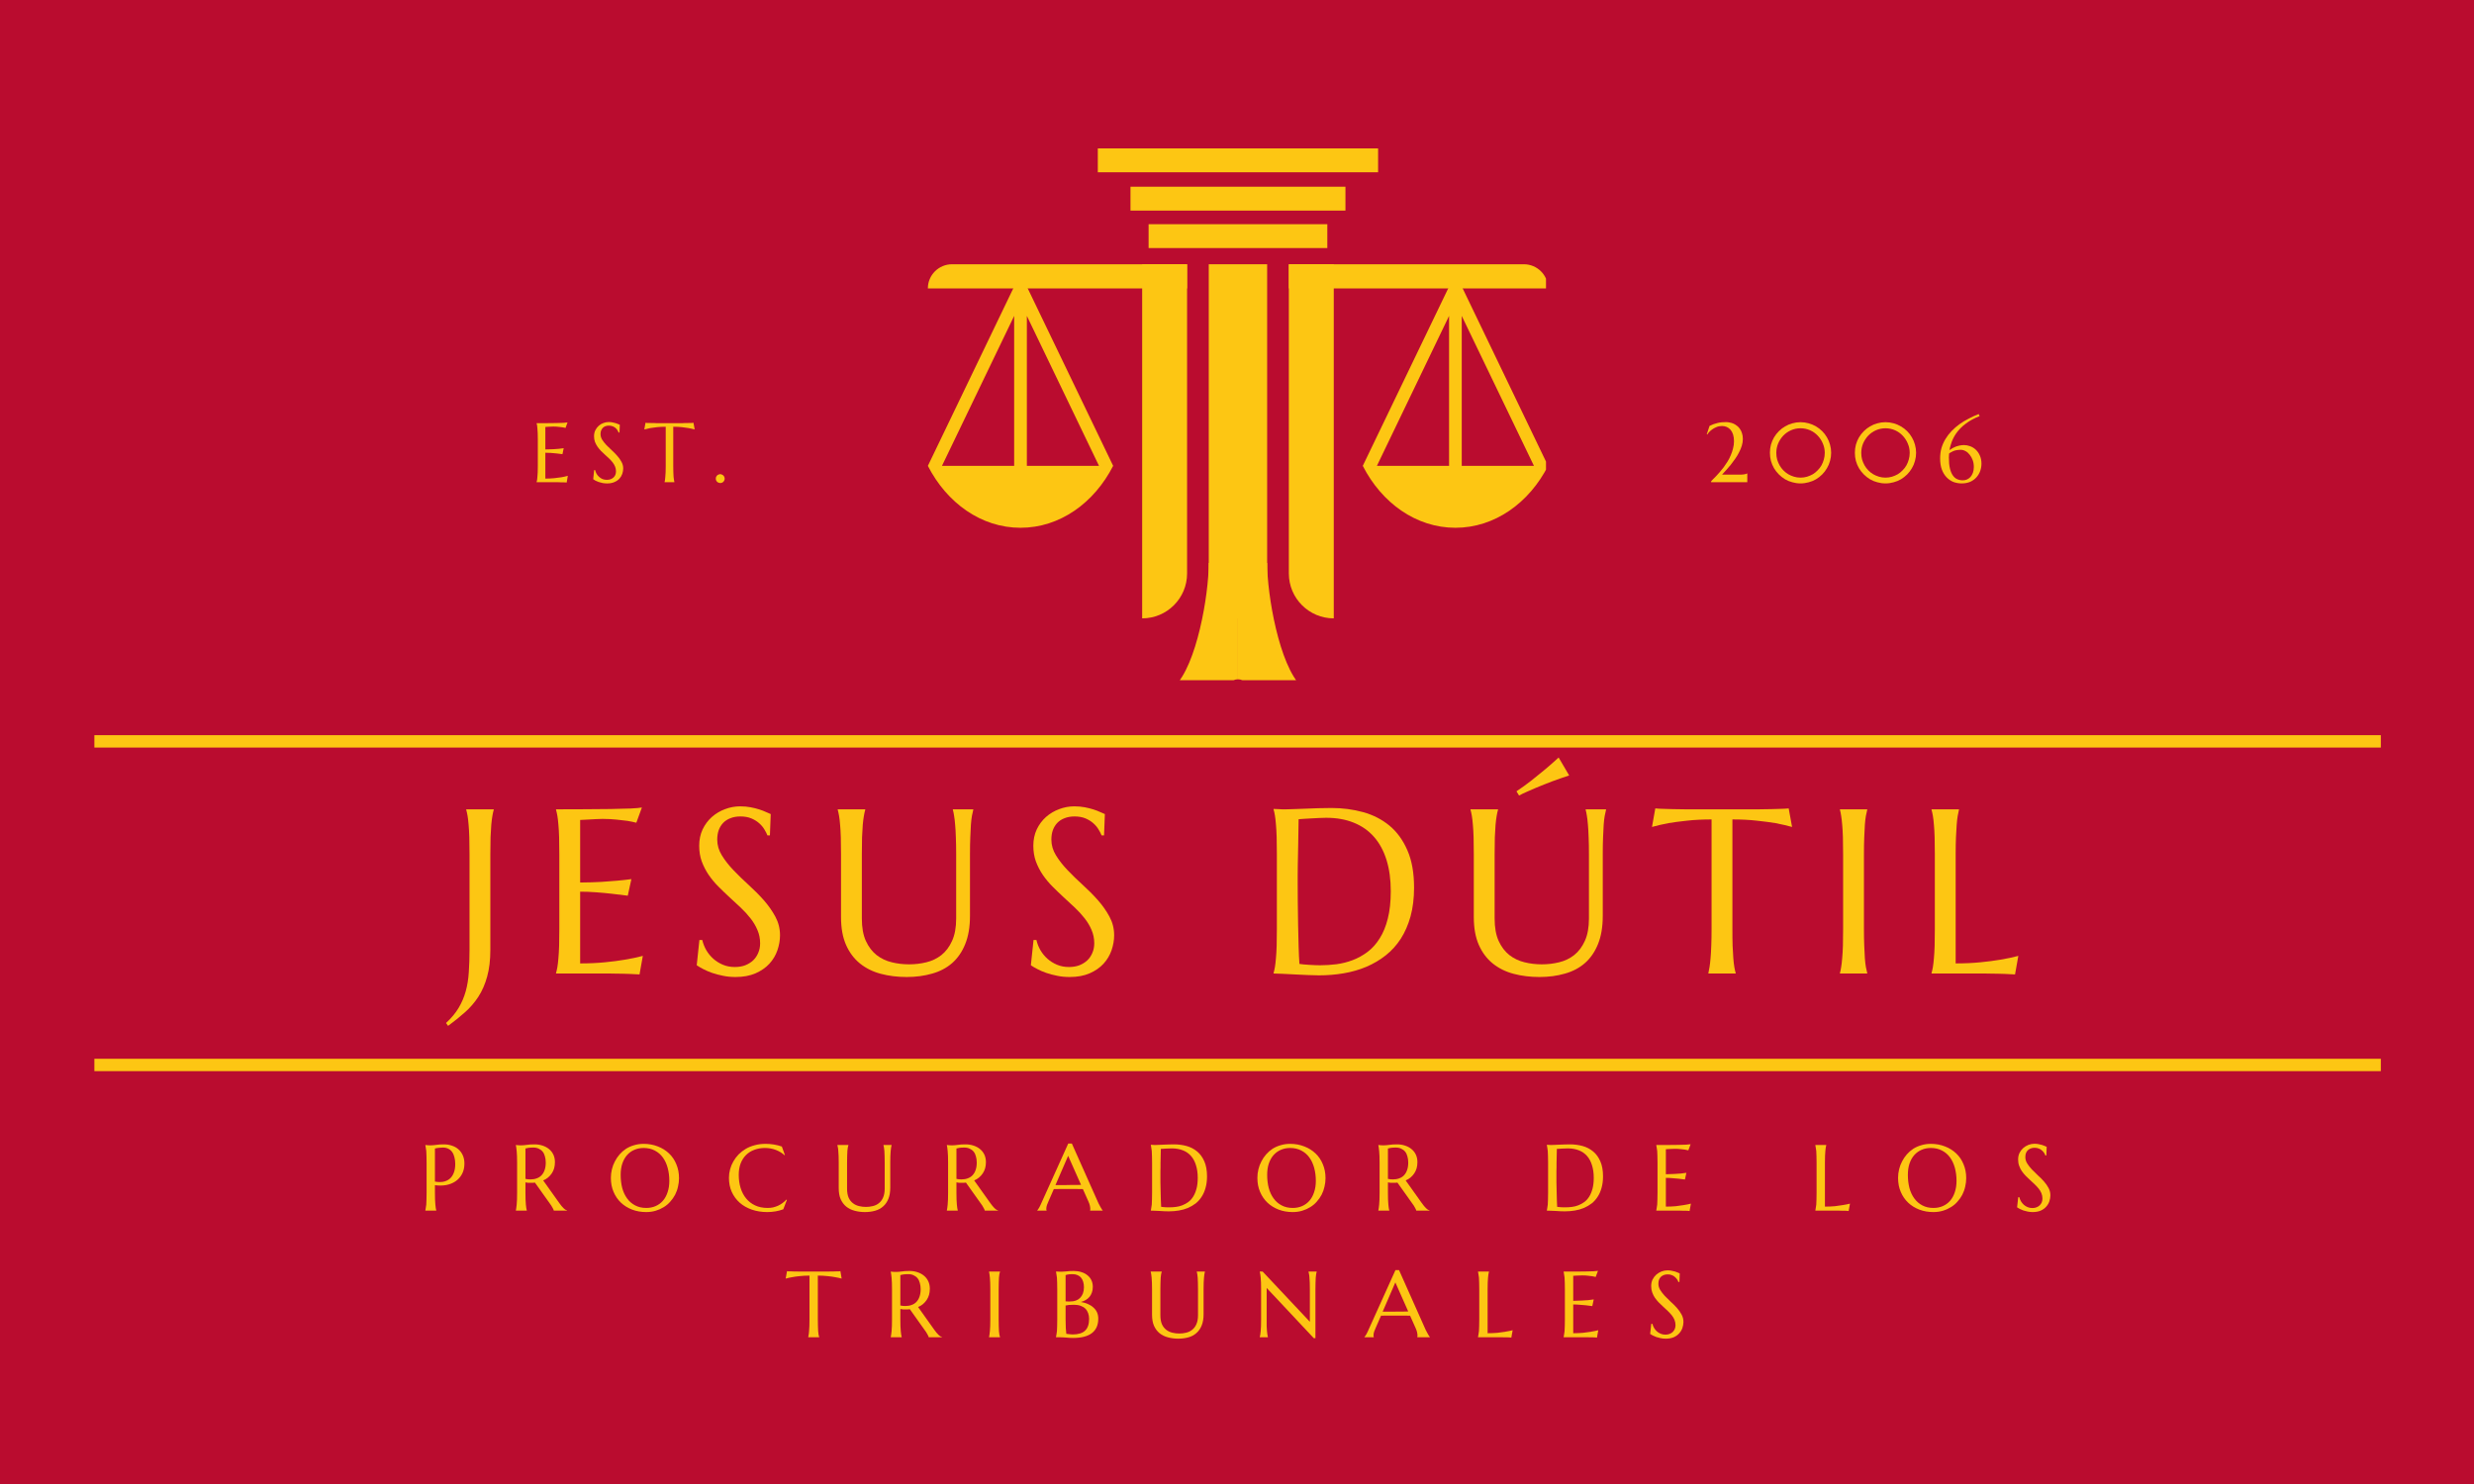 <svg xmlns="http://www.w3.org/2000/svg" xmlns:xlink="http://www.w3.org/1999/xlink" width="500" zoomAndPan="magnify" viewBox="0 0 375 225" height="300" preserveAspectRatio="xMidYMid meet" version="1.0"><defs><g/><clipPath id="41dba924e4"><path d="M 178 85 L 188 85 L 188 103.125 L 178 103.125 Z M 178 85 " clip-rule="nonzero"/></clipPath><clipPath id="eb8fe4ab83"><path d="M 187 85 L 198 85 L 198 103.125 L 187 103.125 Z M 187 85 " clip-rule="nonzero"/></clipPath><clipPath id="18bca975ef"><path d="M 195 40 L 234.336 40 L 234.336 44 L 195 44 Z M 195 40 " clip-rule="nonzero"/></clipPath><clipPath id="8de404bb0a"><path d="M 206 41 L 234.336 41 L 234.336 81 L 206 81 Z M 206 41 " clip-rule="nonzero"/></clipPath><clipPath id="8c2b806792"><path d="M 140.586 40 L 180 40 L 180 44 L 140.586 44 Z M 140.586 40 " clip-rule="nonzero"/></clipPath><clipPath id="790b781f61"><path d="M 140.586 41 L 169 41 L 169 81 L 140.586 81 Z M 140.586 41 " clip-rule="nonzero"/></clipPath><clipPath id="444a571dd9"><path d="M 166 22.5 L 209 22.5 L 209 27 L 166 27 Z M 166 22.5 " clip-rule="nonzero"/></clipPath></defs><rect x="-37.5" width="450" fill="#ffffff" y="-22.5" height="270" fill-opacity="1"/><rect x="-37.5" width="450" fill="#ba0c2f" y="-22.5" height="270" fill-opacity="1"/><path stroke-linecap="butt" transform="matrix(0.938, 0, -0, 0.938, 14.303, 160.526)" fill="none" stroke-linejoin="miter" d="M 0.002 1.001 L 369.485 1.001 " stroke="#fdc613" stroke-width="2" stroke-opacity="1" stroke-miterlimit="4"/><path stroke-linecap="butt" transform="matrix(0.938, 0, -0, 0.938, 14.303, 111.467)" fill="none" stroke-linejoin="miter" d="M 0.002 0.998 L 369.485 0.998 " stroke="#fdc613" stroke-width="2" stroke-opacity="1" stroke-miterlimit="4"/><path fill="#fdc613" d="M 173.125 93.754 C 176.887 93.754 179.934 90.707 179.934 86.945 L 179.934 40.066 L 173.125 40.066 L 173.125 93.754 " fill-opacity="1" fill-rule="nonzero"/><path fill="#fdc613" d="M 195.359 40.066 L 195.359 86.945 C 195.359 90.707 198.406 93.754 202.168 93.754 L 202.168 40.066 L 195.359 40.066 " fill-opacity="1" fill-rule="nonzero"/><g clip-path="url(#41dba924e4)"><path fill="#fdc613" d="M 187.645 85.348 L 183.219 85.348 C 183.219 90.215 181.387 100.855 178.031 104.07 C 182.488 106.324 186.129 114.117 187.387 119.281 L 187.387 106.215 C 186.613 106.09 186.023 105.426 186.023 104.617 C 186.023 103.723 186.75 102.992 187.645 102.992 L 187.645 85.348 " fill-opacity="1" fill-rule="nonzero"/></g><g clip-path="url(#eb8fe4ab83)"><path fill="#fdc613" d="M 187.645 85.348 L 192.07 85.348 C 192.07 90.215 193.902 100.855 197.258 104.07 C 192.805 106.324 189.164 114.117 187.902 119.281 L 187.902 106.215 C 188.676 106.09 189.27 105.426 189.27 104.617 C 189.27 103.723 188.543 102.992 187.645 102.992 L 187.645 85.348 " fill-opacity="1" fill-rule="nonzero"/></g><g clip-path="url(#18bca975ef)"><path fill="#fdc613" d="M 234.652 43.734 L 195.359 43.734 L 195.359 40.066 L 230.984 40.066 C 233.012 40.066 234.652 41.707 234.652 43.734 " fill-opacity="1" fill-rule="nonzero"/></g><g clip-path="url(#8de404bb0a)"><path fill="#fdc613" d="M 221.566 70.629 L 221.566 47.895 L 232.508 70.629 Z M 208.707 70.629 L 219.645 47.895 L 219.645 70.629 Z M 234.648 70.629 L 221.68 43.672 L 221.566 43.441 L 220.609 41.441 L 219.645 43.441 L 219.539 43.672 L 206.566 70.629 C 209.434 76.254 214.652 80.02 220.609 80.02 C 226.562 80.02 231.777 76.254 234.652 70.629 L 234.648 70.629 " fill-opacity="1" fill-rule="nonzero"/></g><g clip-path="url(#8c2b806792)"><path fill="#fdc613" d="M 140.641 43.734 L 179.934 43.734 L 179.934 40.066 L 144.305 40.066 C 142.281 40.066 140.641 41.707 140.641 43.734 " fill-opacity="1" fill-rule="nonzero"/></g><g clip-path="url(#790b781f61)"><path fill="#fdc613" d="M 142.781 70.629 L 153.723 47.895 L 153.723 70.629 Z M 155.648 70.629 L 155.648 47.895 L 166.582 70.629 Z M 140.641 70.629 C 143.516 76.254 148.73 80.02 154.684 80.02 C 160.641 80.02 165.855 76.254 168.727 70.629 L 155.754 43.672 L 155.648 43.441 L 154.684 41.441 L 153.723 43.441 L 153.613 43.672 L 140.645 70.629 L 140.641 70.629 " fill-opacity="1" fill-rule="nonzero"/></g><path fill="#fdc613" d="M 203.938 28.309 L 203.938 31.93 L 171.355 31.93 L 171.355 28.309 L 203.938 28.309 " fill-opacity="1" fill-rule="nonzero"/><path fill="#fdc613" d="M 201.191 33.992 L 201.191 37.609 L 174.102 37.609 L 174.102 33.992 L 201.191 33.992 " fill-opacity="1" fill-rule="nonzero"/><g clip-path="url(#444a571dd9)"><path fill="#fdc613" d="M 208.887 22.5 L 208.887 26.121 L 166.402 26.121 L 166.402 22.5 L 208.887 22.5 " fill-opacity="1" fill-rule="nonzero"/></g><path fill="#fdc613" d="M 183.219 40.066 L 183.219 93.754 L 192.07 93.754 L 192.07 40.066 L 183.219 40.066 " fill-opacity="1" fill-rule="nonzero"/><g fill="#fdc613" fill-opacity="1"><g transform="translate(63.473, 183.552)"><g><path d="M 2.453 -4.406 C 2.91 -4.32 3.328 -4.312 3.703 -4.375 C 4.078 -4.445 4.398 -4.594 4.672 -4.812 C 4.941 -5.031 5.148 -5.328 5.297 -5.703 C 5.453 -6.078 5.531 -6.535 5.531 -7.078 C 5.531 -7.453 5.488 -7.789 5.406 -8.094 C 5.332 -8.406 5.219 -8.672 5.062 -8.891 C 4.906 -9.109 4.707 -9.273 4.469 -9.391 C 4.238 -9.504 3.969 -9.562 3.656 -9.562 C 3.457 -9.562 3.281 -9.551 3.125 -9.531 C 2.977 -9.52 2.852 -9.504 2.75 -9.484 C 2.633 -9.461 2.535 -9.441 2.453 -9.422 Z M 1 -9.953 C 1.082 -9.941 1.176 -9.93 1.281 -9.922 C 1.375 -9.922 1.473 -9.914 1.578 -9.906 C 1.691 -9.906 1.805 -9.906 1.922 -9.906 C 2.098 -9.906 2.336 -9.926 2.641 -9.969 C 2.953 -10.02 3.348 -10.047 3.828 -10.047 C 4.266 -10.047 4.672 -9.977 5.047 -9.844 C 5.43 -9.719 5.758 -9.531 6.031 -9.281 C 6.312 -9.031 6.531 -8.723 6.688 -8.359 C 6.844 -8.004 6.922 -7.598 6.922 -7.141 C 6.922 -6.523 6.797 -5.988 6.547 -5.531 C 6.305 -5.082 5.977 -4.719 5.562 -4.438 C 5.156 -4.164 4.68 -3.977 4.141 -3.875 C 3.609 -3.781 3.047 -3.773 2.453 -3.859 L 2.453 -2.719 C 2.453 -2.32 2.457 -1.977 2.469 -1.688 C 2.488 -1.395 2.504 -1.141 2.516 -0.922 C 2.535 -0.711 2.555 -0.535 2.578 -0.391 C 2.609 -0.242 2.633 -0.125 2.656 -0.031 L 2.656 0 L 1 0 L 1 -0.031 C 1.02 -0.125 1.039 -0.242 1.062 -0.391 C 1.094 -0.535 1.117 -0.711 1.141 -0.922 C 1.16 -1.141 1.172 -1.395 1.172 -1.688 C 1.18 -1.977 1.188 -2.32 1.188 -2.719 L 1.188 -7.234 C 1.188 -7.629 1.18 -7.973 1.172 -8.266 C 1.172 -8.555 1.16 -8.812 1.141 -9.031 C 1.117 -9.25 1.094 -9.426 1.062 -9.562 C 1.039 -9.707 1.02 -9.828 1 -9.922 Z M 1 -9.953 "/></g></g></g><g fill="#fdc613" fill-opacity="1"><g transform="translate(77.193, 183.552)"><g><path d="M 2.453 -2.719 C 2.453 -2.32 2.457 -1.977 2.469 -1.688 C 2.488 -1.395 2.504 -1.141 2.516 -0.922 C 2.535 -0.711 2.555 -0.535 2.578 -0.391 C 2.609 -0.242 2.633 -0.125 2.656 -0.031 L 2.656 0 L 1 0 L 1 -0.031 C 1.02 -0.125 1.039 -0.242 1.062 -0.391 C 1.094 -0.535 1.113 -0.711 1.125 -0.922 C 1.145 -1.141 1.16 -1.395 1.172 -1.688 C 1.18 -1.977 1.188 -2.32 1.188 -2.719 L 1.188 -7.234 C 1.188 -7.629 1.18 -7.973 1.172 -8.266 C 1.16 -8.555 1.145 -8.805 1.125 -9.016 C 1.113 -9.234 1.094 -9.414 1.062 -9.562 C 1.039 -9.707 1.02 -9.828 1 -9.922 L 1 -9.953 L 1.281 -9.922 C 1.375 -9.922 1.473 -9.914 1.578 -9.906 C 1.691 -9.906 1.805 -9.906 1.922 -9.906 C 2.098 -9.906 2.336 -9.926 2.641 -9.969 C 2.953 -10.02 3.348 -10.047 3.828 -10.047 C 4.266 -10.047 4.672 -9.984 5.047 -9.859 C 5.43 -9.734 5.758 -9.555 6.031 -9.328 C 6.312 -9.098 6.531 -8.816 6.688 -8.484 C 6.844 -8.148 6.922 -7.77 6.922 -7.344 C 6.922 -7.008 6.879 -6.695 6.797 -6.406 C 6.711 -6.125 6.594 -5.867 6.438 -5.641 C 6.281 -5.41 6.094 -5.203 5.875 -5.016 C 5.656 -4.836 5.41 -4.691 5.141 -4.578 L 7.578 -1.156 C 7.703 -0.977 7.816 -0.828 7.922 -0.703 C 8.023 -0.578 8.125 -0.469 8.219 -0.375 C 8.312 -0.289 8.398 -0.219 8.484 -0.156 C 8.578 -0.102 8.672 -0.062 8.766 -0.031 L 8.766 0 L 6.75 0 C 6.738 -0.082 6.691 -0.195 6.609 -0.344 C 6.535 -0.488 6.453 -0.633 6.359 -0.781 L 3.891 -4.25 C 3.785 -4.238 3.68 -4.227 3.578 -4.219 C 3.473 -4.219 3.363 -4.219 3.25 -4.219 C 3.125 -4.219 2.992 -4.219 2.859 -4.219 C 2.723 -4.227 2.586 -4.25 2.453 -4.281 Z M 2.453 -4.812 C 2.578 -4.789 2.703 -4.77 2.828 -4.75 C 2.961 -4.738 3.094 -4.734 3.219 -4.734 C 3.562 -4.734 3.875 -4.785 4.156 -4.891 C 4.445 -4.992 4.691 -5.148 4.891 -5.359 C 5.098 -5.578 5.254 -5.844 5.359 -6.156 C 5.473 -6.477 5.531 -6.852 5.531 -7.281 C 5.531 -7.625 5.488 -7.938 5.406 -8.219 C 5.332 -8.508 5.219 -8.75 5.062 -8.938 C 4.906 -9.133 4.707 -9.285 4.469 -9.391 C 4.238 -9.504 3.969 -9.562 3.656 -9.562 C 3.332 -9.562 3.078 -9.547 2.891 -9.516 C 2.703 -9.484 2.555 -9.453 2.453 -9.422 Z M 2.453 -4.812 "/></g></g></g><g fill="#fdc613" fill-opacity="1"><g transform="translate(92.032, 183.552)"><g><path d="M 5.531 -10.125 C 6.301 -10.125 7.016 -9.992 7.672 -9.734 C 8.328 -9.484 8.895 -9.129 9.375 -8.672 C 9.852 -8.223 10.223 -7.676 10.484 -7.031 C 10.754 -6.395 10.891 -5.691 10.891 -4.922 C 10.891 -4.484 10.836 -4.051 10.734 -3.625 C 10.641 -3.195 10.492 -2.789 10.297 -2.406 C 10.098 -2.031 9.852 -1.68 9.562 -1.359 C 9.281 -1.035 8.953 -0.758 8.578 -0.531 C 8.211 -0.301 7.805 -0.117 7.359 0.016 C 6.922 0.148 6.441 0.219 5.922 0.219 C 5.148 0.219 4.438 0.094 3.781 -0.156 C 3.133 -0.406 2.57 -0.754 2.094 -1.203 C 1.613 -1.66 1.238 -2.207 0.969 -2.844 C 0.695 -3.477 0.562 -4.188 0.562 -4.969 C 0.562 -5.406 0.613 -5.836 0.719 -6.266 C 0.82 -6.691 0.973 -7.094 1.172 -7.469 C 1.367 -7.852 1.609 -8.207 1.891 -8.531 C 2.172 -8.852 2.492 -9.133 2.859 -9.375 C 3.234 -9.613 3.645 -9.797 4.094 -9.922 C 4.539 -10.055 5.02 -10.125 5.531 -10.125 Z M 5.922 -0.406 C 6.441 -0.406 6.914 -0.5 7.344 -0.688 C 7.77 -0.875 8.133 -1.141 8.438 -1.484 C 8.75 -1.836 8.988 -2.27 9.156 -2.781 C 9.332 -3.289 9.422 -3.863 9.422 -4.5 C 9.422 -5.219 9.336 -5.879 9.172 -6.484 C 9.004 -7.098 8.758 -7.625 8.438 -8.062 C 8.113 -8.508 7.707 -8.859 7.219 -9.109 C 6.738 -9.367 6.176 -9.5 5.531 -9.5 C 5.02 -9.5 4.551 -9.406 4.125 -9.219 C 3.695 -9.039 3.328 -8.773 3.016 -8.422 C 2.711 -8.078 2.473 -7.648 2.297 -7.141 C 2.129 -6.641 2.047 -6.066 2.047 -5.422 C 2.047 -4.711 2.125 -4.051 2.281 -3.438 C 2.445 -2.832 2.691 -2.305 3.016 -1.859 C 3.336 -1.41 3.742 -1.055 4.234 -0.797 C 4.723 -0.535 5.285 -0.406 5.922 -0.406 Z M 5.922 -0.406 "/></g></g></g><g fill="#fdc613" fill-opacity="1"><g transform="translate(109.93, 183.552)"><g><path d="M 9.047 -8.422 L 8.984 -8.406 C 8.617 -8.738 8.18 -9.004 7.672 -9.203 C 7.172 -9.398 6.617 -9.5 6.016 -9.5 C 5.43 -9.5 4.895 -9.406 4.406 -9.219 C 3.914 -9.039 3.492 -8.773 3.141 -8.422 C 2.797 -8.078 2.523 -7.648 2.328 -7.141 C 2.141 -6.641 2.047 -6.066 2.047 -5.422 C 2.047 -4.711 2.141 -4.051 2.328 -3.438 C 2.516 -2.832 2.789 -2.305 3.156 -1.859 C 3.52 -1.41 3.973 -1.055 4.516 -0.797 C 5.066 -0.535 5.707 -0.406 6.438 -0.406 C 6.707 -0.406 6.973 -0.43 7.234 -0.484 C 7.492 -0.547 7.742 -0.629 7.984 -0.734 C 8.234 -0.848 8.461 -0.984 8.672 -1.141 C 8.891 -1.297 9.086 -1.473 9.266 -1.672 L 9.344 -1.625 L 8.797 -0.203 C 8.441 -0.066 8.055 0.035 7.641 0.109 C 7.223 0.18 6.801 0.219 6.375 0.219 C 5.52 0.219 4.734 0.094 4.016 -0.156 C 3.305 -0.406 2.695 -0.754 2.188 -1.203 C 1.676 -1.66 1.273 -2.207 0.984 -2.844 C 0.703 -3.477 0.562 -4.188 0.562 -4.969 C 0.562 -5.406 0.617 -5.836 0.734 -6.266 C 0.848 -6.691 1.016 -7.094 1.234 -7.469 C 1.453 -7.852 1.719 -8.207 2.031 -8.531 C 2.352 -8.852 2.719 -9.133 3.125 -9.375 C 3.539 -9.613 3.992 -9.797 4.484 -9.922 C 4.984 -10.055 5.52 -10.125 6.094 -10.125 C 6.977 -10.125 7.805 -9.988 8.578 -9.719 Z M 9.047 -8.422 "/></g></g></g><g fill="#fdc613" fill-opacity="1"><g transform="translate(125.99, 183.552)"><g><path d="M 8.109 -7.234 C 8.109 -7.629 8.102 -7.973 8.094 -8.266 C 8.094 -8.555 8.082 -8.812 8.062 -9.031 C 8.039 -9.25 8.02 -9.426 8 -9.562 C 7.977 -9.707 7.953 -9.828 7.922 -9.922 L 7.922 -9.953 L 9.156 -9.953 L 9.156 -9.922 C 9.125 -9.828 9.098 -9.707 9.078 -9.562 C 9.055 -9.426 9.035 -9.25 9.016 -9.031 C 8.992 -8.812 8.977 -8.555 8.969 -8.266 C 8.957 -7.973 8.953 -7.629 8.953 -7.234 L 8.953 -3.484 C 8.953 -2.828 8.859 -2.266 8.672 -1.797 C 8.484 -1.328 8.219 -0.941 7.875 -0.641 C 7.539 -0.336 7.133 -0.117 6.656 0.016 C 6.188 0.148 5.672 0.219 5.109 0.219 C 4.555 0.219 4.035 0.148 3.547 0.016 C 3.066 -0.109 2.645 -0.316 2.281 -0.609 C 1.926 -0.898 1.645 -1.273 1.438 -1.734 C 1.238 -2.191 1.141 -2.754 1.141 -3.422 L 1.141 -7.234 C 1.141 -7.629 1.133 -7.973 1.125 -8.266 C 1.113 -8.555 1.098 -8.812 1.078 -9.031 C 1.066 -9.25 1.047 -9.426 1.016 -9.562 C 0.992 -9.707 0.969 -9.828 0.938 -9.922 L 0.938 -9.953 L 2.609 -9.953 L 2.609 -9.922 C 2.578 -9.828 2.547 -9.707 2.516 -9.562 C 2.492 -9.426 2.473 -9.25 2.453 -9.031 C 2.441 -8.812 2.43 -8.555 2.422 -8.266 C 2.41 -7.973 2.406 -7.629 2.406 -7.234 L 2.406 -3.344 C 2.406 -2.789 2.484 -2.332 2.641 -1.969 C 2.805 -1.613 3.023 -1.332 3.297 -1.125 C 3.566 -0.914 3.875 -0.77 4.219 -0.688 C 4.562 -0.602 4.91 -0.562 5.266 -0.562 C 5.617 -0.562 5.969 -0.602 6.312 -0.688 C 6.656 -0.77 6.957 -0.914 7.219 -1.125 C 7.488 -1.332 7.703 -1.613 7.859 -1.969 C 8.023 -2.332 8.109 -2.789 8.109 -3.344 Z M 8.109 -7.234 "/></g></g></g><g fill="#fdc613" fill-opacity="1"><g transform="translate(142.521, 183.552)"><g><path d="M 2.453 -2.719 C 2.453 -2.32 2.457 -1.977 2.469 -1.688 C 2.488 -1.395 2.504 -1.141 2.516 -0.922 C 2.535 -0.711 2.555 -0.535 2.578 -0.391 C 2.609 -0.242 2.633 -0.125 2.656 -0.031 L 2.656 0 L 1 0 L 1 -0.031 C 1.02 -0.125 1.039 -0.242 1.062 -0.391 C 1.094 -0.535 1.113 -0.711 1.125 -0.922 C 1.145 -1.141 1.16 -1.395 1.172 -1.688 C 1.18 -1.977 1.188 -2.32 1.188 -2.719 L 1.188 -7.234 C 1.188 -7.629 1.18 -7.973 1.172 -8.266 C 1.16 -8.555 1.145 -8.805 1.125 -9.016 C 1.113 -9.234 1.094 -9.414 1.062 -9.562 C 1.039 -9.707 1.02 -9.828 1 -9.922 L 1 -9.953 L 1.281 -9.922 C 1.375 -9.922 1.473 -9.914 1.578 -9.906 C 1.691 -9.906 1.805 -9.906 1.922 -9.906 C 2.098 -9.906 2.336 -9.926 2.641 -9.969 C 2.953 -10.02 3.348 -10.047 3.828 -10.047 C 4.266 -10.047 4.672 -9.984 5.047 -9.859 C 5.43 -9.734 5.758 -9.555 6.031 -9.328 C 6.312 -9.098 6.531 -8.816 6.688 -8.484 C 6.844 -8.148 6.922 -7.77 6.922 -7.344 C 6.922 -7.008 6.879 -6.695 6.797 -6.406 C 6.711 -6.125 6.594 -5.867 6.438 -5.641 C 6.281 -5.41 6.094 -5.203 5.875 -5.016 C 5.656 -4.836 5.41 -4.691 5.141 -4.578 L 7.578 -1.156 C 7.703 -0.977 7.816 -0.828 7.922 -0.703 C 8.023 -0.578 8.125 -0.469 8.219 -0.375 C 8.312 -0.289 8.398 -0.219 8.484 -0.156 C 8.578 -0.102 8.672 -0.062 8.766 -0.031 L 8.766 0 L 6.75 0 C 6.738 -0.082 6.691 -0.195 6.609 -0.344 C 6.535 -0.488 6.453 -0.633 6.359 -0.781 L 3.891 -4.25 C 3.785 -4.238 3.68 -4.227 3.578 -4.219 C 3.473 -4.219 3.363 -4.219 3.25 -4.219 C 3.125 -4.219 2.992 -4.219 2.859 -4.219 C 2.723 -4.227 2.586 -4.25 2.453 -4.281 Z M 2.453 -4.812 C 2.578 -4.789 2.703 -4.77 2.828 -4.75 C 2.961 -4.738 3.094 -4.734 3.219 -4.734 C 3.562 -4.734 3.875 -4.785 4.156 -4.891 C 4.445 -4.992 4.691 -5.148 4.891 -5.359 C 5.098 -5.578 5.254 -5.844 5.359 -6.156 C 5.473 -6.477 5.531 -6.852 5.531 -7.281 C 5.531 -7.625 5.488 -7.938 5.406 -8.219 C 5.332 -8.508 5.219 -8.75 5.062 -8.938 C 4.906 -9.133 4.707 -9.285 4.469 -9.391 C 4.238 -9.504 3.969 -9.562 3.656 -9.562 C 3.332 -9.562 3.078 -9.547 2.891 -9.516 C 2.703 -9.484 2.555 -9.453 2.453 -9.422 Z M 2.453 -4.812 "/></g></g></g><g fill="#fdc613" fill-opacity="1"><g transform="translate(157.359, 183.552)"><g><path d="M 7.875 0 L 7.875 -0.031 C 7.883 -0.051 7.891 -0.082 7.891 -0.125 C 7.898 -0.176 7.906 -0.219 7.906 -0.25 C 7.906 -0.395 7.883 -0.555 7.844 -0.734 C 7.812 -0.91 7.738 -1.125 7.625 -1.375 L 6.781 -3.266 C 6.52 -3.273 6.176 -3.281 5.75 -3.281 C 5.32 -3.281 4.859 -3.281 4.359 -3.281 C 3.984 -3.281 3.625 -3.281 3.281 -3.281 C 2.945 -3.281 2.645 -3.273 2.375 -3.266 L 1.578 -1.438 C 1.504 -1.27 1.426 -1.082 1.344 -0.875 C 1.27 -0.664 1.234 -0.457 1.234 -0.25 C 1.234 -0.195 1.238 -0.148 1.25 -0.109 C 1.258 -0.066 1.27 -0.039 1.281 -0.031 L 1.281 0 L -0.141 0 L -0.141 -0.031 C -0.055 -0.113 0.047 -0.266 0.172 -0.484 C 0.297 -0.711 0.43 -1 0.578 -1.344 L 4.562 -10.172 L 5.109 -10.172 L 8.891 -1.688 C 8.973 -1.477 9.062 -1.281 9.156 -1.094 C 9.25 -0.906 9.336 -0.738 9.422 -0.594 C 9.504 -0.445 9.578 -0.32 9.641 -0.219 C 9.711 -0.113 9.758 -0.051 9.781 -0.031 L 9.781 0 Z M 3.375 -3.875 C 3.645 -3.875 3.922 -3.875 4.203 -3.875 C 4.484 -3.883 4.758 -3.891 5.031 -3.891 C 5.301 -3.891 5.562 -3.891 5.812 -3.891 C 6.062 -3.898 6.289 -3.906 6.5 -3.906 L 4.547 -8.312 L 2.625 -3.875 Z M 3.375 -3.875 "/></g></g></g><g fill="#fdc613" fill-opacity="1"><g transform="translate(173.44, 183.552)"><g><path d="M 2.516 -9.359 C 2.504 -8.836 2.492 -8.336 2.484 -7.859 C 2.484 -7.648 2.477 -7.438 2.469 -7.219 C 2.469 -7 2.469 -6.781 2.469 -6.562 C 2.469 -6.352 2.461 -6.148 2.453 -5.953 C 2.453 -5.766 2.453 -5.598 2.453 -5.453 C 2.453 -5.141 2.453 -4.766 2.453 -4.328 C 2.461 -3.891 2.473 -3.438 2.484 -2.969 C 2.492 -2.508 2.504 -2.066 2.516 -1.641 C 2.523 -1.211 2.539 -0.859 2.562 -0.578 C 2.625 -0.566 2.707 -0.555 2.812 -0.547 C 2.926 -0.535 3.039 -0.523 3.156 -0.516 C 3.281 -0.516 3.398 -0.508 3.516 -0.5 C 3.629 -0.5 3.727 -0.5 3.812 -0.5 C 4.133 -0.5 4.461 -0.52 4.797 -0.562 C 5.141 -0.602 5.469 -0.688 5.781 -0.812 C 6.102 -0.938 6.406 -1.102 6.688 -1.312 C 6.969 -1.52 7.211 -1.789 7.422 -2.125 C 7.629 -2.457 7.797 -2.859 7.922 -3.328 C 8.047 -3.797 8.109 -4.348 8.109 -4.984 C 8.109 -5.691 8.02 -6.32 7.844 -6.875 C 7.676 -7.438 7.426 -7.906 7.094 -8.281 C 6.758 -8.664 6.348 -8.953 5.859 -9.141 C 5.367 -9.336 4.805 -9.438 4.172 -9.438 C 4.047 -9.438 3.906 -9.43 3.75 -9.422 C 3.594 -9.422 3.438 -9.414 3.281 -9.406 C 3.133 -9.406 2.988 -9.395 2.844 -9.375 C 2.707 -9.363 2.598 -9.359 2.516 -9.359 Z M 1 -9.984 C 1.102 -9.984 1.203 -9.977 1.297 -9.969 C 1.367 -9.969 1.445 -9.961 1.531 -9.953 C 1.613 -9.953 1.68 -9.953 1.734 -9.953 C 1.828 -9.953 1.973 -9.957 2.172 -9.969 C 2.379 -9.977 2.613 -9.988 2.875 -10 C 3.145 -10.008 3.422 -10.02 3.703 -10.031 C 3.984 -10.039 4.25 -10.047 4.5 -10.047 C 5.176 -10.047 5.816 -9.961 6.422 -9.797 C 7.023 -9.629 7.555 -9.352 8.016 -8.969 C 8.473 -8.594 8.836 -8.094 9.109 -7.469 C 9.379 -6.852 9.516 -6.098 9.516 -5.203 C 9.516 -4.555 9.441 -3.977 9.297 -3.469 C 9.16 -2.957 8.961 -2.504 8.703 -2.109 C 8.453 -1.711 8.148 -1.375 7.797 -1.094 C 7.441 -0.82 7.051 -0.594 6.625 -0.406 C 6.195 -0.227 5.738 -0.098 5.25 -0.016 C 4.758 0.066 4.254 0.109 3.734 0.109 C 3.555 0.109 3.336 0.102 3.078 0.094 C 2.816 0.082 2.551 0.066 2.281 0.047 C 2.02 0.035 1.77 0.023 1.531 0.016 C 1.301 0.004 1.125 0 1 0 L 1 -0.031 C 1.02 -0.125 1.039 -0.242 1.062 -0.391 C 1.094 -0.535 1.117 -0.711 1.141 -0.922 C 1.16 -1.141 1.172 -1.395 1.172 -1.688 C 1.18 -1.977 1.188 -2.32 1.188 -2.719 L 1.188 -7.234 C 1.188 -7.629 1.18 -7.973 1.172 -8.266 C 1.172 -8.566 1.16 -8.82 1.141 -9.031 C 1.117 -9.25 1.094 -9.43 1.062 -9.578 C 1.039 -9.734 1.02 -9.859 1 -9.953 Z M 1 -9.984 "/></g></g></g><g fill="#fdc613" fill-opacity="1"><g transform="translate(190.027, 183.552)"><g><path d="M 5.531 -10.125 C 6.301 -10.125 7.016 -9.992 7.672 -9.734 C 8.328 -9.484 8.895 -9.129 9.375 -8.672 C 9.852 -8.223 10.223 -7.676 10.484 -7.031 C 10.754 -6.395 10.891 -5.691 10.891 -4.922 C 10.891 -4.484 10.836 -4.051 10.734 -3.625 C 10.641 -3.195 10.492 -2.789 10.297 -2.406 C 10.098 -2.031 9.852 -1.68 9.562 -1.359 C 9.281 -1.035 8.953 -0.758 8.578 -0.531 C 8.211 -0.301 7.805 -0.117 7.359 0.016 C 6.922 0.148 6.441 0.219 5.922 0.219 C 5.148 0.219 4.438 0.094 3.781 -0.156 C 3.133 -0.406 2.57 -0.754 2.094 -1.203 C 1.613 -1.66 1.238 -2.207 0.969 -2.844 C 0.695 -3.477 0.562 -4.188 0.562 -4.969 C 0.562 -5.406 0.613 -5.836 0.719 -6.266 C 0.82 -6.691 0.973 -7.094 1.172 -7.469 C 1.367 -7.852 1.609 -8.207 1.891 -8.531 C 2.172 -8.852 2.492 -9.133 2.859 -9.375 C 3.234 -9.613 3.645 -9.797 4.094 -9.922 C 4.539 -10.055 5.02 -10.125 5.531 -10.125 Z M 5.922 -0.406 C 6.441 -0.406 6.914 -0.5 7.344 -0.688 C 7.77 -0.875 8.133 -1.141 8.438 -1.484 C 8.75 -1.836 8.988 -2.27 9.156 -2.781 C 9.332 -3.289 9.422 -3.863 9.422 -4.5 C 9.422 -5.219 9.336 -5.879 9.172 -6.484 C 9.004 -7.098 8.758 -7.625 8.438 -8.062 C 8.113 -8.508 7.707 -8.859 7.219 -9.109 C 6.738 -9.367 6.176 -9.5 5.531 -9.5 C 5.02 -9.5 4.551 -9.406 4.125 -9.219 C 3.695 -9.039 3.328 -8.773 3.016 -8.422 C 2.711 -8.078 2.473 -7.648 2.297 -7.141 C 2.129 -6.641 2.047 -6.066 2.047 -5.422 C 2.047 -4.711 2.125 -4.051 2.281 -3.438 C 2.445 -2.832 2.691 -2.305 3.016 -1.859 C 3.336 -1.41 3.742 -1.055 4.234 -0.797 C 4.723 -0.535 5.285 -0.406 5.922 -0.406 Z M 5.922 -0.406 "/></g></g></g><g fill="#fdc613" fill-opacity="1"><g transform="translate(207.925, 183.552)"><g><path d="M 2.453 -2.719 C 2.453 -2.32 2.457 -1.977 2.469 -1.688 C 2.488 -1.395 2.504 -1.141 2.516 -0.922 C 2.535 -0.711 2.555 -0.535 2.578 -0.391 C 2.609 -0.242 2.633 -0.125 2.656 -0.031 L 2.656 0 L 1 0 L 1 -0.031 C 1.02 -0.125 1.039 -0.242 1.062 -0.391 C 1.094 -0.535 1.113 -0.711 1.125 -0.922 C 1.145 -1.141 1.16 -1.395 1.172 -1.688 C 1.18 -1.977 1.188 -2.32 1.188 -2.719 L 1.188 -7.234 C 1.188 -7.629 1.18 -7.973 1.172 -8.266 C 1.16 -8.555 1.145 -8.805 1.125 -9.016 C 1.113 -9.234 1.094 -9.414 1.062 -9.562 C 1.039 -9.707 1.02 -9.828 1 -9.922 L 1 -9.953 L 1.281 -9.922 C 1.375 -9.922 1.473 -9.914 1.578 -9.906 C 1.691 -9.906 1.805 -9.906 1.922 -9.906 C 2.098 -9.906 2.336 -9.926 2.641 -9.969 C 2.953 -10.02 3.348 -10.047 3.828 -10.047 C 4.266 -10.047 4.672 -9.984 5.047 -9.859 C 5.43 -9.734 5.758 -9.555 6.031 -9.328 C 6.312 -9.098 6.531 -8.816 6.688 -8.484 C 6.844 -8.148 6.922 -7.77 6.922 -7.344 C 6.922 -7.008 6.879 -6.695 6.797 -6.406 C 6.711 -6.125 6.594 -5.867 6.438 -5.641 C 6.281 -5.41 6.094 -5.203 5.875 -5.016 C 5.656 -4.836 5.41 -4.691 5.141 -4.578 L 7.578 -1.156 C 7.703 -0.977 7.816 -0.828 7.922 -0.703 C 8.023 -0.578 8.125 -0.469 8.219 -0.375 C 8.312 -0.289 8.398 -0.219 8.484 -0.156 C 8.578 -0.102 8.672 -0.062 8.766 -0.031 L 8.766 0 L 6.75 0 C 6.738 -0.082 6.691 -0.195 6.609 -0.344 C 6.535 -0.488 6.453 -0.633 6.359 -0.781 L 3.891 -4.25 C 3.785 -4.238 3.68 -4.227 3.578 -4.219 C 3.473 -4.219 3.363 -4.219 3.25 -4.219 C 3.125 -4.219 2.992 -4.219 2.859 -4.219 C 2.723 -4.227 2.586 -4.25 2.453 -4.281 Z M 2.453 -4.812 C 2.578 -4.789 2.703 -4.77 2.828 -4.75 C 2.961 -4.738 3.094 -4.734 3.219 -4.734 C 3.562 -4.734 3.875 -4.785 4.156 -4.891 C 4.445 -4.992 4.691 -5.148 4.891 -5.359 C 5.098 -5.578 5.254 -5.844 5.359 -6.156 C 5.473 -6.477 5.531 -6.852 5.531 -7.281 C 5.531 -7.625 5.488 -7.938 5.406 -8.219 C 5.332 -8.508 5.219 -8.75 5.062 -8.938 C 4.906 -9.133 4.707 -9.285 4.469 -9.391 C 4.238 -9.504 3.969 -9.562 3.656 -9.562 C 3.332 -9.562 3.078 -9.547 2.891 -9.516 C 2.703 -9.484 2.555 -9.453 2.453 -9.422 Z M 2.453 -4.812 "/></g></g></g><g fill="#fdc613" fill-opacity="1"><g transform="translate(222.764, 183.552)"><g/></g></g><g fill="#fdc613" fill-opacity="1"><g transform="translate(233.466, 183.552)"><g><path d="M 2.516 -9.359 C 2.504 -8.836 2.492 -8.336 2.484 -7.859 C 2.484 -7.648 2.477 -7.438 2.469 -7.219 C 2.469 -7 2.469 -6.781 2.469 -6.562 C 2.469 -6.352 2.461 -6.148 2.453 -5.953 C 2.453 -5.766 2.453 -5.598 2.453 -5.453 C 2.453 -5.141 2.453 -4.766 2.453 -4.328 C 2.461 -3.891 2.473 -3.438 2.484 -2.969 C 2.492 -2.508 2.504 -2.066 2.516 -1.641 C 2.523 -1.211 2.539 -0.859 2.562 -0.578 C 2.625 -0.566 2.707 -0.555 2.812 -0.547 C 2.926 -0.535 3.039 -0.523 3.156 -0.516 C 3.281 -0.516 3.398 -0.508 3.516 -0.5 C 3.629 -0.5 3.727 -0.5 3.812 -0.5 C 4.133 -0.5 4.461 -0.52 4.797 -0.562 C 5.141 -0.602 5.469 -0.688 5.781 -0.812 C 6.102 -0.938 6.406 -1.102 6.688 -1.312 C 6.969 -1.52 7.211 -1.789 7.422 -2.125 C 7.629 -2.457 7.797 -2.859 7.922 -3.328 C 8.047 -3.797 8.109 -4.348 8.109 -4.984 C 8.109 -5.691 8.02 -6.32 7.844 -6.875 C 7.676 -7.438 7.426 -7.906 7.094 -8.281 C 6.758 -8.664 6.348 -8.953 5.859 -9.141 C 5.367 -9.336 4.805 -9.438 4.172 -9.438 C 4.047 -9.438 3.906 -9.43 3.75 -9.422 C 3.594 -9.422 3.438 -9.414 3.281 -9.406 C 3.133 -9.406 2.988 -9.395 2.844 -9.375 C 2.707 -9.363 2.598 -9.359 2.516 -9.359 Z M 1 -9.984 C 1.102 -9.984 1.203 -9.977 1.297 -9.969 C 1.367 -9.969 1.445 -9.961 1.531 -9.953 C 1.613 -9.953 1.68 -9.953 1.734 -9.953 C 1.828 -9.953 1.973 -9.957 2.172 -9.969 C 2.379 -9.977 2.613 -9.988 2.875 -10 C 3.145 -10.008 3.422 -10.02 3.703 -10.031 C 3.984 -10.039 4.25 -10.047 4.5 -10.047 C 5.176 -10.047 5.816 -9.961 6.422 -9.797 C 7.023 -9.629 7.555 -9.352 8.016 -8.969 C 8.473 -8.594 8.836 -8.094 9.109 -7.469 C 9.379 -6.852 9.516 -6.098 9.516 -5.203 C 9.516 -4.555 9.441 -3.977 9.297 -3.469 C 9.16 -2.957 8.961 -2.504 8.703 -2.109 C 8.453 -1.711 8.148 -1.375 7.797 -1.094 C 7.441 -0.82 7.051 -0.594 6.625 -0.406 C 6.195 -0.227 5.738 -0.098 5.25 -0.016 C 4.758 0.066 4.254 0.109 3.734 0.109 C 3.555 0.109 3.336 0.102 3.078 0.094 C 2.816 0.082 2.551 0.066 2.281 0.047 C 2.02 0.035 1.77 0.023 1.531 0.016 C 1.301 0.004 1.125 0 1 0 L 1 -0.031 C 1.02 -0.125 1.039 -0.242 1.062 -0.391 C 1.094 -0.535 1.117 -0.711 1.141 -0.922 C 1.16 -1.141 1.172 -1.395 1.172 -1.688 C 1.18 -1.977 1.188 -2.32 1.188 -2.719 L 1.188 -7.234 C 1.188 -7.629 1.18 -7.973 1.172 -8.266 C 1.172 -8.566 1.16 -8.82 1.141 -9.031 C 1.117 -9.25 1.094 -9.43 1.062 -9.578 C 1.039 -9.734 1.02 -9.859 1 -9.953 Z M 1 -9.984 "/></g></g></g><g fill="#fdc613" fill-opacity="1"><g transform="translate(250.053, 183.552)"><g><path d="M 1 -9.953 C 1.57 -9.953 2.145 -9.953 2.719 -9.953 C 3.289 -9.961 3.812 -9.969 4.281 -9.969 C 4.758 -9.977 5.164 -9.988 5.5 -10 C 5.844 -10.02 6.078 -10.039 6.203 -10.062 L 5.859 -9.141 C 5.703 -9.18 5.523 -9.219 5.328 -9.25 C 5.148 -9.281 4.93 -9.305 4.672 -9.328 C 4.422 -9.359 4.133 -9.375 3.812 -9.375 C 3.695 -9.375 3.562 -9.367 3.406 -9.359 C 3.258 -9.359 3.113 -9.352 2.969 -9.344 C 2.801 -9.332 2.629 -9.32 2.453 -9.312 L 2.453 -5.516 C 2.93 -5.523 3.363 -5.539 3.75 -5.562 C 4.133 -5.582 4.461 -5.602 4.734 -5.625 C 5.047 -5.656 5.32 -5.691 5.562 -5.734 L 5.344 -4.719 C 5.02 -4.758 4.691 -4.801 4.359 -4.844 C 4.078 -4.875 3.766 -4.898 3.422 -4.922 C 3.086 -4.953 2.766 -4.969 2.453 -4.969 L 2.453 -0.609 C 3.004 -0.609 3.508 -0.629 3.969 -0.672 C 4.426 -0.723 4.828 -0.781 5.172 -0.844 C 5.566 -0.906 5.926 -0.977 6.25 -1.062 L 6.047 0.062 C 5.992 0.051 5.91 0.039 5.797 0.031 C 5.691 0.031 5.57 0.023 5.438 0.016 C 5.301 0.016 5.156 0.016 5 0.016 C 4.852 0.016 4.711 0.008 4.578 0 C 4.441 0 4.32 0 4.219 0 C 4.113 0 4.035 0 3.984 0 L 1 0 L 1 -0.031 C 1.02 -0.125 1.039 -0.242 1.062 -0.391 C 1.094 -0.535 1.117 -0.711 1.141 -0.922 C 1.16 -1.141 1.172 -1.395 1.172 -1.688 C 1.18 -1.977 1.188 -2.32 1.188 -2.719 L 1.188 -7.234 C 1.188 -7.629 1.18 -7.973 1.172 -8.266 C 1.172 -8.555 1.16 -8.812 1.141 -9.031 C 1.117 -9.25 1.094 -9.426 1.062 -9.562 C 1.039 -9.707 1.02 -9.828 1 -9.922 Z M 1 -9.953 "/></g></g></g><g fill="#fdc613" fill-opacity="1"><g transform="translate(263.461, 183.552)"><g/></g></g><g fill="#fdc613" fill-opacity="1"><g transform="translate(274.163, 183.552)"><g><path d="M 2.453 -0.609 C 3.004 -0.609 3.508 -0.629 3.969 -0.672 C 4.426 -0.723 4.828 -0.781 5.172 -0.844 C 5.566 -0.906 5.926 -0.977 6.25 -1.062 L 6.047 0.062 C 5.992 0.051 5.91 0.039 5.797 0.031 C 5.691 0.031 5.57 0.023 5.438 0.016 C 5.301 0.016 5.156 0.016 5 0.016 C 4.852 0.016 4.711 0.008 4.578 0 C 4.441 0 4.32 0 4.219 0 C 4.113 0 4.035 0 3.984 0 L 1 0 L 1 -0.031 C 1.02 -0.125 1.039 -0.242 1.062 -0.391 C 1.094 -0.535 1.117 -0.711 1.141 -0.922 C 1.16 -1.141 1.172 -1.395 1.172 -1.688 C 1.18 -1.977 1.188 -2.32 1.188 -2.719 L 1.188 -7.234 C 1.188 -7.629 1.18 -7.973 1.172 -8.266 C 1.172 -8.555 1.16 -8.812 1.141 -9.031 C 1.117 -9.25 1.094 -9.426 1.062 -9.562 C 1.039 -9.707 1.02 -9.828 1 -9.922 L 1 -9.953 L 2.656 -9.953 L 2.656 -9.922 C 2.633 -9.828 2.609 -9.707 2.578 -9.562 C 2.555 -9.426 2.535 -9.25 2.516 -9.031 C 2.504 -8.812 2.488 -8.555 2.469 -8.266 C 2.457 -7.973 2.453 -7.629 2.453 -7.234 Z M 2.453 -0.609 "/></g></g></g><g fill="#fdc613" fill-opacity="1"><g transform="translate(287.141, 183.552)"><g><path d="M 5.531 -10.125 C 6.301 -10.125 7.016 -9.992 7.672 -9.734 C 8.328 -9.484 8.895 -9.129 9.375 -8.672 C 9.852 -8.223 10.223 -7.676 10.484 -7.031 C 10.754 -6.395 10.891 -5.691 10.891 -4.922 C 10.891 -4.484 10.836 -4.051 10.734 -3.625 C 10.641 -3.195 10.492 -2.789 10.297 -2.406 C 10.098 -2.031 9.852 -1.68 9.562 -1.359 C 9.281 -1.035 8.953 -0.758 8.578 -0.531 C 8.211 -0.301 7.805 -0.117 7.359 0.016 C 6.922 0.148 6.441 0.219 5.922 0.219 C 5.148 0.219 4.438 0.094 3.781 -0.156 C 3.133 -0.406 2.57 -0.754 2.094 -1.203 C 1.613 -1.66 1.238 -2.207 0.969 -2.844 C 0.695 -3.477 0.562 -4.188 0.562 -4.969 C 0.562 -5.406 0.613 -5.836 0.719 -6.266 C 0.82 -6.691 0.973 -7.094 1.172 -7.469 C 1.367 -7.852 1.609 -8.207 1.891 -8.531 C 2.172 -8.852 2.492 -9.133 2.859 -9.375 C 3.234 -9.613 3.645 -9.797 4.094 -9.922 C 4.539 -10.055 5.02 -10.125 5.531 -10.125 Z M 5.922 -0.406 C 6.441 -0.406 6.914 -0.5 7.344 -0.688 C 7.77 -0.875 8.133 -1.141 8.438 -1.484 C 8.75 -1.836 8.988 -2.27 9.156 -2.781 C 9.332 -3.289 9.422 -3.863 9.422 -4.5 C 9.422 -5.219 9.336 -5.879 9.172 -6.484 C 9.004 -7.098 8.758 -7.625 8.438 -8.062 C 8.113 -8.508 7.707 -8.859 7.219 -9.109 C 6.738 -9.367 6.176 -9.5 5.531 -9.5 C 5.02 -9.5 4.551 -9.406 4.125 -9.219 C 3.695 -9.039 3.328 -8.773 3.016 -8.422 C 2.711 -8.078 2.473 -7.648 2.297 -7.141 C 2.129 -6.641 2.047 -6.066 2.047 -5.422 C 2.047 -4.711 2.125 -4.051 2.281 -3.438 C 2.445 -2.832 2.691 -2.305 3.016 -1.859 C 3.336 -1.41 3.742 -1.055 4.234 -0.797 C 4.723 -0.535 5.285 -0.406 5.922 -0.406 Z M 5.922 -0.406 "/></g></g></g><g fill="#fdc613" fill-opacity="1"><g transform="translate(305.04, 183.552)"><g><path d="M 5.141 -8.375 L 4.984 -8.375 C 4.953 -8.477 4.895 -8.598 4.812 -8.734 C 4.727 -8.867 4.617 -8.992 4.484 -9.109 C 4.359 -9.234 4.203 -9.332 4.016 -9.406 C 3.828 -9.488 3.609 -9.531 3.359 -9.531 C 3.129 -9.531 2.926 -9.492 2.75 -9.422 C 2.57 -9.348 2.422 -9.25 2.297 -9.125 C 2.18 -9 2.094 -8.848 2.031 -8.672 C 1.977 -8.504 1.953 -8.316 1.953 -8.109 C 1.953 -7.773 2.047 -7.457 2.234 -7.156 C 2.422 -6.852 2.656 -6.551 2.938 -6.25 C 3.219 -5.957 3.52 -5.66 3.844 -5.359 C 4.176 -5.066 4.484 -4.758 4.766 -4.438 C 5.047 -4.125 5.281 -3.789 5.469 -3.438 C 5.656 -3.094 5.75 -2.719 5.75 -2.312 C 5.75 -2.02 5.695 -1.719 5.594 -1.406 C 5.488 -1.102 5.328 -0.832 5.109 -0.594 C 4.898 -0.352 4.625 -0.156 4.281 0 C 3.938 0.145 3.531 0.219 3.062 0.219 C 2.789 0.219 2.535 0.191 2.297 0.141 C 2.055 0.086 1.836 0.031 1.641 -0.031 C 1.441 -0.102 1.258 -0.18 1.094 -0.266 C 0.938 -0.348 0.805 -0.426 0.703 -0.5 L 0.875 -2.031 L 1.047 -2.031 C 1.098 -1.812 1.18 -1.602 1.297 -1.406 C 1.41 -1.219 1.551 -1.047 1.719 -0.891 C 1.883 -0.742 2.078 -0.625 2.297 -0.531 C 2.516 -0.438 2.754 -0.391 3.016 -0.391 C 3.254 -0.391 3.461 -0.426 3.641 -0.5 C 3.828 -0.57 3.988 -0.672 4.125 -0.797 C 4.258 -0.93 4.363 -1.082 4.438 -1.25 C 4.508 -1.426 4.547 -1.617 4.547 -1.828 C 4.547 -2.117 4.492 -2.391 4.391 -2.641 C 4.285 -2.891 4.145 -3.125 3.969 -3.344 C 3.789 -3.562 3.594 -3.773 3.375 -3.984 C 3.156 -4.191 2.93 -4.398 2.703 -4.609 C 2.473 -4.828 2.242 -5.047 2.016 -5.266 C 1.797 -5.492 1.598 -5.734 1.422 -5.984 C 1.254 -6.234 1.117 -6.504 1.016 -6.797 C 0.91 -7.086 0.859 -7.406 0.859 -7.75 C 0.859 -8.113 0.926 -8.441 1.062 -8.734 C 1.207 -9.023 1.395 -9.273 1.625 -9.484 C 1.863 -9.691 2.129 -9.852 2.422 -9.969 C 2.723 -10.082 3.031 -10.141 3.344 -10.141 C 3.57 -10.141 3.781 -10.117 3.969 -10.078 C 4.164 -10.047 4.344 -10.004 4.5 -9.953 C 4.656 -9.898 4.789 -9.848 4.906 -9.797 C 5.02 -9.742 5.113 -9.703 5.188 -9.672 Z M 5.141 -8.375 "/></g></g></g><g fill="#fdc613" fill-opacity="1"><g transform="translate(119.09, 202.747)"><g><path d="M 3.609 -9.344 C 3.066 -9.344 2.57 -9.316 2.125 -9.266 C 1.688 -9.223 1.312 -9.172 1 -9.109 C 0.625 -9.047 0.289 -8.973 0 -8.891 L 0.203 -10.016 C 0.254 -10.004 0.336 -9.992 0.453 -9.984 C 0.566 -9.984 0.691 -9.984 0.828 -9.984 C 0.961 -9.984 1.102 -9.977 1.25 -9.969 C 1.406 -9.969 1.547 -9.969 1.672 -9.969 C 1.805 -9.969 1.926 -9.961 2.031 -9.953 C 2.133 -9.953 2.211 -9.953 2.266 -9.953 L 6.234 -9.953 C 6.273 -9.953 6.348 -9.953 6.453 -9.953 C 6.555 -9.961 6.676 -9.969 6.812 -9.969 C 6.945 -9.969 7.086 -9.969 7.234 -9.969 C 7.391 -9.977 7.535 -9.984 7.672 -9.984 C 7.805 -9.984 7.926 -9.984 8.031 -9.984 C 8.145 -9.992 8.234 -10.004 8.297 -10.016 L 8.484 -8.891 C 8.191 -8.973 7.859 -9.047 7.484 -9.109 C 7.172 -9.172 6.789 -9.223 6.344 -9.266 C 5.906 -9.316 5.414 -9.344 4.875 -9.344 L 4.875 -2.719 C 4.875 -2.32 4.879 -1.977 4.891 -1.688 C 4.898 -1.395 4.91 -1.141 4.922 -0.922 C 4.941 -0.711 4.961 -0.535 4.984 -0.391 C 5.016 -0.242 5.047 -0.125 5.078 -0.031 L 5.078 0 L 3.422 0 L 3.422 -0.031 C 3.441 -0.125 3.461 -0.242 3.484 -0.391 C 3.516 -0.535 3.535 -0.711 3.547 -0.922 C 3.566 -1.141 3.582 -1.395 3.594 -1.688 C 3.602 -1.977 3.609 -2.32 3.609 -2.719 Z M 3.609 -9.344 "/></g></g></g><g fill="#fdc613" fill-opacity="1"><g transform="translate(134.019, 202.747)"><g><path d="M 2.453 -2.719 C 2.453 -2.32 2.457 -1.977 2.469 -1.688 C 2.488 -1.395 2.504 -1.141 2.516 -0.922 C 2.535 -0.711 2.555 -0.535 2.578 -0.391 C 2.609 -0.242 2.633 -0.125 2.656 -0.031 L 2.656 0 L 1 0 L 1 -0.031 C 1.02 -0.125 1.039 -0.242 1.062 -0.391 C 1.094 -0.535 1.113 -0.711 1.125 -0.922 C 1.145 -1.141 1.16 -1.395 1.172 -1.688 C 1.18 -1.977 1.188 -2.32 1.188 -2.719 L 1.188 -7.234 C 1.188 -7.629 1.18 -7.973 1.172 -8.266 C 1.16 -8.555 1.145 -8.805 1.125 -9.016 C 1.113 -9.234 1.094 -9.414 1.062 -9.562 C 1.039 -9.707 1.02 -9.828 1 -9.922 L 1 -9.953 L 1.281 -9.922 C 1.375 -9.922 1.473 -9.914 1.578 -9.906 C 1.691 -9.906 1.805 -9.906 1.922 -9.906 C 2.098 -9.906 2.336 -9.926 2.641 -9.969 C 2.953 -10.02 3.348 -10.047 3.828 -10.047 C 4.266 -10.047 4.672 -9.984 5.047 -9.859 C 5.43 -9.734 5.758 -9.555 6.031 -9.328 C 6.312 -9.098 6.531 -8.816 6.688 -8.484 C 6.844 -8.148 6.922 -7.77 6.922 -7.344 C 6.922 -7.008 6.879 -6.695 6.797 -6.406 C 6.711 -6.125 6.594 -5.867 6.438 -5.641 C 6.281 -5.41 6.094 -5.203 5.875 -5.016 C 5.656 -4.836 5.41 -4.691 5.141 -4.578 L 7.578 -1.156 C 7.703 -0.977 7.816 -0.828 7.922 -0.703 C 8.023 -0.578 8.125 -0.469 8.219 -0.375 C 8.312 -0.289 8.398 -0.219 8.484 -0.156 C 8.578 -0.102 8.672 -0.062 8.766 -0.031 L 8.766 0 L 6.75 0 C 6.738 -0.082 6.691 -0.195 6.609 -0.344 C 6.535 -0.488 6.453 -0.633 6.359 -0.781 L 3.891 -4.25 C 3.785 -4.238 3.68 -4.227 3.578 -4.219 C 3.473 -4.219 3.363 -4.219 3.25 -4.219 C 3.125 -4.219 2.992 -4.219 2.859 -4.219 C 2.723 -4.227 2.586 -4.25 2.453 -4.281 Z M 2.453 -4.812 C 2.578 -4.789 2.703 -4.77 2.828 -4.75 C 2.961 -4.738 3.094 -4.734 3.219 -4.734 C 3.562 -4.734 3.875 -4.785 4.156 -4.891 C 4.445 -4.992 4.691 -5.148 4.891 -5.359 C 5.098 -5.578 5.254 -5.844 5.359 -6.156 C 5.473 -6.477 5.531 -6.852 5.531 -7.281 C 5.531 -7.625 5.488 -7.938 5.406 -8.219 C 5.332 -8.508 5.219 -8.75 5.062 -8.938 C 4.906 -9.133 4.707 -9.285 4.469 -9.391 C 4.238 -9.504 3.969 -9.562 3.656 -9.562 C 3.332 -9.562 3.078 -9.547 2.891 -9.516 C 2.703 -9.484 2.555 -9.453 2.453 -9.422 Z M 2.453 -4.812 "/></g></g></g><g fill="#fdc613" fill-opacity="1"><g transform="translate(148.857, 202.747)"><g><path d="M 1.062 -0.031 C 1.082 -0.125 1.102 -0.242 1.125 -0.391 C 1.156 -0.535 1.176 -0.711 1.188 -0.922 C 1.207 -1.141 1.223 -1.395 1.234 -1.688 C 1.242 -1.977 1.25 -2.32 1.25 -2.719 L 1.25 -7.234 C 1.25 -7.629 1.242 -7.973 1.234 -8.266 C 1.223 -8.555 1.207 -8.812 1.188 -9.031 C 1.176 -9.25 1.156 -9.426 1.125 -9.562 C 1.102 -9.707 1.082 -9.828 1.062 -9.922 L 1.062 -9.953 L 2.719 -9.953 L 2.719 -9.922 C 2.688 -9.828 2.656 -9.707 2.625 -9.562 C 2.602 -9.426 2.582 -9.25 2.562 -9.031 C 2.551 -8.812 2.539 -8.555 2.531 -8.266 C 2.52 -7.973 2.516 -7.629 2.516 -7.234 L 2.516 -2.719 C 2.516 -2.32 2.52 -1.977 2.531 -1.688 C 2.539 -1.395 2.551 -1.141 2.562 -0.922 C 2.582 -0.711 2.602 -0.535 2.625 -0.391 C 2.656 -0.242 2.688 -0.125 2.719 -0.031 L 2.719 0 L 1.062 0 Z M 1.062 -0.031 "/></g></g></g><g fill="#fdc613" fill-opacity="1"><g transform="translate(159.066, 202.747)"><g><path d="M 1.188 -7.234 C 1.188 -7.629 1.18 -7.973 1.172 -8.266 C 1.172 -8.555 1.16 -8.812 1.141 -9.031 C 1.117 -9.25 1.094 -9.426 1.062 -9.562 C 1.039 -9.707 1.02 -9.828 1 -9.922 L 1 -9.953 C 1.082 -9.953 1.176 -9.953 1.281 -9.953 C 1.375 -9.941 1.473 -9.938 1.578 -9.938 C 1.691 -9.938 1.805 -9.938 1.922 -9.938 C 2.086 -9.938 2.312 -9.953 2.594 -9.984 C 2.875 -10.023 3.238 -10.047 3.688 -10.047 C 4.102 -10.047 4.488 -9.988 4.844 -9.875 C 5.195 -9.77 5.5 -9.613 5.75 -9.406 C 6.008 -9.207 6.211 -8.957 6.359 -8.656 C 6.504 -8.352 6.578 -8.016 6.578 -7.641 C 6.578 -7.316 6.531 -7.031 6.438 -6.781 C 6.352 -6.531 6.234 -6.312 6.078 -6.125 C 5.922 -5.938 5.727 -5.773 5.5 -5.641 C 5.281 -5.516 5.035 -5.414 4.766 -5.344 C 5.16 -5.281 5.52 -5.176 5.844 -5.031 C 6.164 -4.895 6.441 -4.719 6.672 -4.5 C 6.91 -4.289 7.094 -4.047 7.219 -3.766 C 7.344 -3.484 7.406 -3.164 7.406 -2.812 C 7.406 -1.844 7.082 -1.113 6.438 -0.625 C 5.801 -0.133 4.844 0.109 3.562 0.109 C 3.414 0.109 3.25 0.102 3.062 0.094 C 2.883 0.082 2.695 0.066 2.5 0.047 C 2.312 0.035 2.125 0.023 1.938 0.016 C 1.75 0.004 1.586 0 1.453 0 L 1 0 L 1 -0.031 C 1.02 -0.125 1.039 -0.242 1.062 -0.391 C 1.094 -0.535 1.117 -0.711 1.141 -0.922 C 1.16 -1.141 1.172 -1.395 1.172 -1.688 C 1.18 -1.977 1.188 -2.32 1.188 -2.719 Z M 3.734 -4.922 C 3.422 -4.922 3.156 -4.91 2.938 -4.891 C 2.727 -4.867 2.566 -4.844 2.453 -4.812 L 2.453 -2.719 C 2.453 -2.176 2.461 -1.727 2.484 -1.375 C 2.504 -1.02 2.531 -0.734 2.562 -0.516 C 2.738 -0.492 2.914 -0.473 3.094 -0.453 C 3.27 -0.43 3.41 -0.422 3.516 -0.422 C 4.379 -0.422 5.008 -0.613 5.406 -1 C 5.812 -1.383 6.016 -1.977 6.016 -2.781 C 6.016 -3.094 5.969 -3.379 5.875 -3.641 C 5.781 -3.91 5.641 -4.141 5.453 -4.328 C 5.266 -4.516 5.023 -4.66 4.734 -4.766 C 4.453 -4.867 4.117 -4.922 3.734 -4.922 Z M 2.453 -5.438 C 2.586 -5.426 2.703 -5.422 2.797 -5.422 C 2.898 -5.422 3.008 -5.422 3.125 -5.422 C 3.445 -5.422 3.734 -5.461 3.984 -5.547 C 4.242 -5.641 4.461 -5.773 4.641 -5.953 C 4.828 -6.141 4.973 -6.367 5.078 -6.641 C 5.18 -6.91 5.234 -7.223 5.234 -7.578 C 5.234 -7.879 5.195 -8.148 5.125 -8.391 C 5.051 -8.641 4.941 -8.852 4.797 -9.031 C 4.648 -9.207 4.469 -9.336 4.25 -9.422 C 4.039 -9.516 3.801 -9.562 3.531 -9.562 C 3.352 -9.562 3.195 -9.555 3.062 -9.547 C 2.938 -9.535 2.828 -9.52 2.734 -9.5 C 2.617 -9.477 2.523 -9.453 2.453 -9.422 Z M 2.453 -5.438 "/></g></g></g><g fill="#fdc613" fill-opacity="1"><g transform="translate(173.481, 202.747)"><g><path d="M 8.109 -7.234 C 8.109 -7.629 8.102 -7.973 8.094 -8.266 C 8.094 -8.555 8.082 -8.812 8.062 -9.031 C 8.039 -9.25 8.02 -9.426 8 -9.562 C 7.977 -9.707 7.953 -9.828 7.922 -9.922 L 7.922 -9.953 L 9.156 -9.953 L 9.156 -9.922 C 9.125 -9.828 9.098 -9.707 9.078 -9.562 C 9.055 -9.426 9.035 -9.25 9.016 -9.031 C 8.992 -8.812 8.977 -8.555 8.969 -8.266 C 8.957 -7.973 8.953 -7.629 8.953 -7.234 L 8.953 -3.484 C 8.953 -2.828 8.859 -2.266 8.672 -1.797 C 8.484 -1.328 8.219 -0.941 7.875 -0.641 C 7.539 -0.336 7.133 -0.117 6.656 0.016 C 6.188 0.148 5.672 0.219 5.109 0.219 C 4.555 0.219 4.035 0.148 3.547 0.016 C 3.066 -0.109 2.645 -0.316 2.281 -0.609 C 1.926 -0.898 1.645 -1.273 1.438 -1.734 C 1.238 -2.191 1.141 -2.754 1.141 -3.422 L 1.141 -7.234 C 1.141 -7.629 1.133 -7.973 1.125 -8.266 C 1.113 -8.555 1.098 -8.812 1.078 -9.031 C 1.066 -9.25 1.047 -9.426 1.016 -9.562 C 0.992 -9.707 0.969 -9.828 0.938 -9.922 L 0.938 -9.953 L 2.609 -9.953 L 2.609 -9.922 C 2.578 -9.828 2.547 -9.707 2.516 -9.562 C 2.492 -9.426 2.473 -9.25 2.453 -9.031 C 2.441 -8.812 2.43 -8.555 2.422 -8.266 C 2.41 -7.973 2.406 -7.629 2.406 -7.234 L 2.406 -3.344 C 2.406 -2.789 2.484 -2.332 2.641 -1.969 C 2.805 -1.613 3.023 -1.332 3.297 -1.125 C 3.566 -0.914 3.875 -0.77 4.219 -0.688 C 4.562 -0.602 4.91 -0.562 5.266 -0.562 C 5.617 -0.562 5.969 -0.602 6.312 -0.688 C 6.656 -0.77 6.957 -0.914 7.219 -1.125 C 7.488 -1.332 7.703 -1.613 7.859 -1.969 C 8.023 -2.332 8.109 -2.789 8.109 -3.344 Z M 8.109 -7.234 "/></g></g></g><g fill="#fdc613" fill-opacity="1"><g transform="translate(190.013, 202.747)"><g><path d="M 1.375 -9.953 L 8.531 -2.344 L 8.531 -7.234 C 8.531 -7.629 8.523 -7.973 8.516 -8.266 C 8.504 -8.555 8.488 -8.812 8.469 -9.031 C 8.457 -9.25 8.438 -9.426 8.406 -9.562 C 8.383 -9.707 8.359 -9.828 8.328 -9.922 L 8.328 -9.953 L 9.562 -9.953 L 9.562 -9.922 C 9.539 -9.828 9.516 -9.707 9.484 -9.562 C 9.461 -9.426 9.441 -9.25 9.422 -9.031 C 9.41 -8.812 9.398 -8.555 9.391 -8.266 C 9.379 -7.973 9.375 -7.629 9.375 -7.234 L 9.375 0.141 L 9.125 0.141 L 1.984 -7.469 L 1.984 -2.719 C 1.984 -2.32 1.984 -1.977 1.984 -1.688 C 1.992 -1.395 2.008 -1.141 2.031 -0.922 C 2.051 -0.711 2.07 -0.535 2.094 -0.391 C 2.113 -0.242 2.141 -0.125 2.172 -0.031 L 2.172 0 L 0.938 0 L 0.938 -0.031 C 0.969 -0.125 0.992 -0.242 1.016 -0.391 C 1.047 -0.535 1.066 -0.711 1.078 -0.922 C 1.098 -1.141 1.113 -1.395 1.125 -1.688 C 1.133 -1.977 1.141 -2.32 1.141 -2.719 L 1.141 -7.234 C 1.141 -7.629 1.133 -7.973 1.125 -8.266 C 1.113 -8.555 1.098 -8.812 1.078 -9.031 C 1.066 -9.25 1.047 -9.426 1.016 -9.562 C 0.992 -9.707 0.969 -9.828 0.938 -9.922 L 0.938 -9.953 Z M 1.375 -9.953 "/></g></g></g><g fill="#fdc613" fill-opacity="1"><g transform="translate(206.954, 202.747)"><g><path d="M 7.875 0 L 7.875 -0.031 C 7.883 -0.051 7.891 -0.082 7.891 -0.125 C 7.898 -0.176 7.906 -0.219 7.906 -0.25 C 7.906 -0.395 7.883 -0.555 7.844 -0.734 C 7.812 -0.91 7.738 -1.125 7.625 -1.375 L 6.781 -3.266 C 6.52 -3.273 6.176 -3.281 5.75 -3.281 C 5.32 -3.281 4.859 -3.281 4.359 -3.281 C 3.984 -3.281 3.625 -3.281 3.281 -3.281 C 2.945 -3.281 2.645 -3.273 2.375 -3.266 L 1.578 -1.438 C 1.504 -1.27 1.426 -1.082 1.344 -0.875 C 1.27 -0.664 1.234 -0.457 1.234 -0.25 C 1.234 -0.195 1.238 -0.148 1.25 -0.109 C 1.258 -0.066 1.27 -0.039 1.281 -0.031 L 1.281 0 L -0.141 0 L -0.141 -0.031 C -0.055 -0.113 0.047 -0.266 0.172 -0.484 C 0.297 -0.711 0.43 -1 0.578 -1.344 L 4.562 -10.172 L 5.109 -10.172 L 8.891 -1.688 C 8.973 -1.477 9.062 -1.281 9.156 -1.094 C 9.25 -0.906 9.336 -0.738 9.422 -0.594 C 9.504 -0.445 9.578 -0.32 9.641 -0.219 C 9.711 -0.113 9.758 -0.051 9.781 -0.031 L 9.781 0 Z M 3.375 -3.875 C 3.645 -3.875 3.922 -3.875 4.203 -3.875 C 4.484 -3.883 4.758 -3.891 5.031 -3.891 C 5.301 -3.891 5.562 -3.891 5.812 -3.891 C 6.062 -3.898 6.289 -3.906 6.5 -3.906 L 4.547 -8.312 L 2.625 -3.875 Z M 3.375 -3.875 "/></g></g></g><g fill="#fdc613" fill-opacity="1"><g transform="translate(223.034, 202.747)"><g><path d="M 2.453 -0.609 C 3.004 -0.609 3.508 -0.629 3.969 -0.672 C 4.426 -0.723 4.828 -0.781 5.172 -0.844 C 5.566 -0.906 5.926 -0.977 6.25 -1.062 L 6.047 0.062 C 5.992 0.051 5.91 0.039 5.797 0.031 C 5.691 0.031 5.57 0.023 5.438 0.016 C 5.301 0.016 5.156 0.016 5 0.016 C 4.852 0.016 4.711 0.008 4.578 0 C 4.441 0 4.32 0 4.219 0 C 4.113 0 4.035 0 3.984 0 L 1 0 L 1 -0.031 C 1.02 -0.125 1.039 -0.242 1.062 -0.391 C 1.094 -0.535 1.117 -0.711 1.141 -0.922 C 1.16 -1.141 1.172 -1.395 1.172 -1.688 C 1.18 -1.977 1.188 -2.32 1.188 -2.719 L 1.188 -7.234 C 1.188 -7.629 1.18 -7.973 1.172 -8.266 C 1.172 -8.555 1.16 -8.812 1.141 -9.031 C 1.117 -9.25 1.094 -9.426 1.062 -9.562 C 1.039 -9.707 1.02 -9.828 1 -9.922 L 1 -9.953 L 2.656 -9.953 L 2.656 -9.922 C 2.633 -9.828 2.609 -9.707 2.578 -9.562 C 2.555 -9.426 2.535 -9.25 2.516 -9.031 C 2.504 -8.812 2.488 -8.555 2.469 -8.266 C 2.457 -7.973 2.453 -7.629 2.453 -7.234 Z M 2.453 -0.609 "/></g></g></g><g fill="#fdc613" fill-opacity="1"><g transform="translate(236.012, 202.747)"><g><path d="M 1 -9.953 C 1.57 -9.953 2.145 -9.953 2.719 -9.953 C 3.289 -9.961 3.812 -9.969 4.281 -9.969 C 4.758 -9.977 5.164 -9.988 5.5 -10 C 5.844 -10.02 6.078 -10.039 6.203 -10.062 L 5.859 -9.141 C 5.703 -9.18 5.523 -9.219 5.328 -9.25 C 5.148 -9.281 4.93 -9.305 4.672 -9.328 C 4.422 -9.359 4.133 -9.375 3.812 -9.375 C 3.695 -9.375 3.562 -9.367 3.406 -9.359 C 3.258 -9.359 3.113 -9.352 2.969 -9.344 C 2.801 -9.332 2.629 -9.32 2.453 -9.312 L 2.453 -5.516 C 2.93 -5.523 3.363 -5.539 3.75 -5.562 C 4.133 -5.582 4.461 -5.602 4.734 -5.625 C 5.047 -5.656 5.32 -5.691 5.562 -5.734 L 5.344 -4.719 C 5.02 -4.758 4.691 -4.801 4.359 -4.844 C 4.078 -4.875 3.766 -4.898 3.422 -4.922 C 3.086 -4.953 2.766 -4.969 2.453 -4.969 L 2.453 -0.609 C 3.004 -0.609 3.508 -0.629 3.969 -0.672 C 4.426 -0.723 4.828 -0.781 5.172 -0.844 C 5.566 -0.906 5.926 -0.977 6.25 -1.062 L 6.047 0.062 C 5.992 0.051 5.91 0.039 5.797 0.031 C 5.691 0.031 5.57 0.023 5.438 0.016 C 5.301 0.016 5.156 0.016 5 0.016 C 4.852 0.016 4.711 0.008 4.578 0 C 4.441 0 4.32 0 4.219 0 C 4.113 0 4.035 0 3.984 0 L 1 0 L 1 -0.031 C 1.02 -0.125 1.039 -0.242 1.062 -0.391 C 1.094 -0.535 1.117 -0.711 1.141 -0.922 C 1.16 -1.141 1.172 -1.395 1.172 -1.688 C 1.18 -1.977 1.188 -2.32 1.188 -2.719 L 1.188 -7.234 C 1.188 -7.629 1.18 -7.973 1.172 -8.266 C 1.172 -8.555 1.16 -8.812 1.141 -9.031 C 1.117 -9.25 1.094 -9.426 1.062 -9.562 C 1.039 -9.707 1.02 -9.828 1 -9.922 Z M 1 -9.953 "/></g></g></g><g fill="#fdc613" fill-opacity="1"><g transform="translate(249.421, 202.747)"><g><path d="M 5.141 -8.375 L 4.984 -8.375 C 4.953 -8.477 4.895 -8.598 4.812 -8.734 C 4.727 -8.867 4.617 -8.992 4.484 -9.109 C 4.359 -9.234 4.203 -9.332 4.016 -9.406 C 3.828 -9.488 3.609 -9.531 3.359 -9.531 C 3.129 -9.531 2.926 -9.492 2.75 -9.422 C 2.57 -9.348 2.422 -9.25 2.297 -9.125 C 2.18 -9 2.094 -8.848 2.031 -8.672 C 1.977 -8.504 1.953 -8.316 1.953 -8.109 C 1.953 -7.773 2.047 -7.457 2.234 -7.156 C 2.422 -6.852 2.656 -6.551 2.938 -6.25 C 3.219 -5.957 3.52 -5.66 3.844 -5.359 C 4.176 -5.066 4.484 -4.758 4.766 -4.438 C 5.047 -4.125 5.281 -3.789 5.469 -3.438 C 5.656 -3.094 5.75 -2.719 5.75 -2.312 C 5.75 -2.02 5.695 -1.719 5.594 -1.406 C 5.488 -1.102 5.328 -0.832 5.109 -0.594 C 4.898 -0.352 4.625 -0.156 4.281 0 C 3.938 0.145 3.531 0.219 3.062 0.219 C 2.789 0.219 2.535 0.191 2.297 0.141 C 2.055 0.086 1.836 0.031 1.641 -0.031 C 1.441 -0.102 1.258 -0.18 1.094 -0.266 C 0.938 -0.348 0.805 -0.426 0.703 -0.5 L 0.875 -2.031 L 1.047 -2.031 C 1.098 -1.812 1.18 -1.602 1.297 -1.406 C 1.41 -1.219 1.551 -1.047 1.719 -0.891 C 1.883 -0.742 2.078 -0.625 2.297 -0.531 C 2.516 -0.438 2.754 -0.391 3.016 -0.391 C 3.254 -0.391 3.461 -0.426 3.641 -0.5 C 3.828 -0.57 3.988 -0.672 4.125 -0.797 C 4.258 -0.93 4.363 -1.082 4.438 -1.25 C 4.508 -1.426 4.547 -1.617 4.547 -1.828 C 4.547 -2.117 4.492 -2.391 4.391 -2.641 C 4.285 -2.891 4.145 -3.125 3.969 -3.344 C 3.789 -3.562 3.594 -3.773 3.375 -3.984 C 3.156 -4.191 2.93 -4.398 2.703 -4.609 C 2.473 -4.828 2.242 -5.047 2.016 -5.266 C 1.797 -5.492 1.598 -5.734 1.422 -5.984 C 1.254 -6.234 1.117 -6.504 1.016 -6.797 C 0.91 -7.086 0.859 -7.406 0.859 -7.75 C 0.859 -8.113 0.926 -8.441 1.062 -8.734 C 1.207 -9.023 1.395 -9.273 1.625 -9.484 C 1.863 -9.691 2.129 -9.852 2.422 -9.969 C 2.723 -10.082 3.031 -10.141 3.344 -10.141 C 3.57 -10.141 3.781 -10.117 3.969 -10.078 C 4.164 -10.047 4.344 -10.004 4.5 -9.953 C 4.656 -9.898 4.789 -9.848 4.906 -9.797 C 5.02 -9.742 5.113 -9.703 5.188 -9.672 Z M 5.141 -8.375 "/></g></g></g><g fill="#fdc613" fill-opacity="1"><g transform="translate(68.325, 147.6)"><g><path d="M 6 -3.594 C 6 -2.031 5.836 -0.676 5.516 0.469 C 5.203 1.613 4.758 2.629 4.188 3.516 C 3.613 4.398 2.938 5.188 2.156 5.875 C 1.375 6.57 0.52 7.258 -0.406 7.938 L -0.719 7.5 C 0.082 6.77 0.719 6.008 1.188 5.219 C 1.656 4.438 2.016 3.598 2.266 2.703 C 2.516 1.805 2.672 0.844 2.734 -0.188 C 2.805 -1.227 2.844 -2.363 2.844 -3.594 L 2.844 -18.078 C 2.844 -19.066 2.832 -19.926 2.812 -20.656 C 2.789 -21.395 2.754 -22.031 2.703 -22.562 C 2.66 -23.102 2.609 -23.551 2.547 -23.906 C 2.484 -24.27 2.414 -24.578 2.344 -24.828 L 2.344 -24.891 L 6.516 -24.891 L 6.516 -24.828 C 6.441 -24.578 6.375 -24.27 6.312 -23.906 C 6.25 -23.551 6.191 -23.102 6.141 -22.562 C 6.098 -22.031 6.062 -21.395 6.031 -20.656 C 6.008 -19.926 6 -19.066 6 -18.078 Z M 6 -3.594 "/></g></g></g><g fill="#fdc613" fill-opacity="1"><g transform="translate(81.797, 147.6)"><g><path d="M 2.484 -24.891 C 3.93 -24.891 5.367 -24.895 6.797 -24.906 C 8.223 -24.914 9.531 -24.926 10.719 -24.938 C 11.914 -24.957 12.938 -24.984 13.781 -25.016 C 14.625 -25.055 15.195 -25.109 15.5 -25.172 L 14.656 -22.859 C 14.27 -22.961 13.82 -23.055 13.312 -23.141 C 12.875 -23.203 12.336 -23.266 11.703 -23.328 C 11.078 -23.398 10.352 -23.438 9.531 -23.438 C 9.25 -23.438 8.914 -23.426 8.531 -23.406 C 8.145 -23.383 7.77 -23.363 7.406 -23.344 C 6.988 -23.32 6.566 -23.301 6.141 -23.281 L 6.141 -13.797 C 7.336 -13.805 8.414 -13.836 9.375 -13.891 C 10.332 -13.953 11.145 -14.016 11.812 -14.078 C 12.602 -14.148 13.301 -14.227 13.906 -14.312 L 13.359 -11.797 C 12.566 -11.898 11.754 -12 10.922 -12.094 C 10.203 -12.176 9.422 -12.25 8.578 -12.312 C 7.734 -12.375 6.922 -12.406 6.141 -12.406 L 6.141 -1.531 C 7.504 -1.531 8.758 -1.586 9.906 -1.703 C 11.051 -1.816 12.051 -1.945 12.906 -2.094 C 13.906 -2.258 14.816 -2.453 15.641 -2.672 L 15.141 0.141 C 14.992 0.129 14.781 0.117 14.5 0.109 C 14.227 0.098 13.922 0.082 13.578 0.062 C 13.234 0.051 12.875 0.039 12.5 0.031 C 12.125 0.031 11.77 0.023 11.438 0.016 C 11.102 0.016 10.805 0.008 10.547 0 C 10.285 0 10.098 0 9.984 0 L 2.484 0 L 2.484 -0.062 C 2.555 -0.312 2.625 -0.613 2.688 -0.969 C 2.75 -1.332 2.801 -1.781 2.844 -2.312 C 2.895 -2.844 2.93 -3.473 2.953 -4.203 C 2.973 -4.941 2.984 -5.801 2.984 -6.781 L 2.984 -18.078 C 2.984 -19.066 2.973 -19.926 2.953 -20.656 C 2.93 -21.395 2.895 -22.031 2.844 -22.562 C 2.801 -23.102 2.75 -23.551 2.688 -23.906 C 2.625 -24.27 2.555 -24.578 2.484 -24.828 Z M 2.484 -24.891 "/></g></g></g><g fill="#fdc613" fill-opacity="1"><g transform="translate(103.841, 147.6)"><g><path d="M 12.859 -20.938 L 12.484 -20.938 C 12.391 -21.195 12.238 -21.492 12.031 -21.828 C 11.832 -22.172 11.566 -22.488 11.234 -22.781 C 10.91 -23.07 10.516 -23.316 10.047 -23.516 C 9.578 -23.711 9.023 -23.812 8.391 -23.812 C 7.816 -23.812 7.312 -23.723 6.875 -23.547 C 6.438 -23.379 6.066 -23.141 5.766 -22.828 C 5.473 -22.516 5.25 -22.145 5.094 -21.719 C 4.945 -21.289 4.875 -20.816 4.875 -20.297 C 4.875 -19.461 5.109 -18.664 5.578 -17.906 C 6.047 -17.145 6.633 -16.395 7.344 -15.656 C 8.051 -14.914 8.812 -14.176 9.625 -13.438 C 10.445 -12.695 11.211 -11.926 11.922 -11.125 C 12.629 -10.32 13.219 -9.484 13.688 -8.609 C 14.156 -7.742 14.391 -6.805 14.391 -5.797 C 14.391 -5.047 14.258 -4.289 14 -3.531 C 13.738 -2.77 13.332 -2.086 12.781 -1.484 C 12.238 -0.891 11.539 -0.406 10.688 -0.031 C 9.832 0.344 8.816 0.531 7.641 0.531 C 6.973 0.531 6.344 0.469 5.75 0.344 C 5.156 0.227 4.602 0.082 4.094 -0.094 C 3.594 -0.27 3.145 -0.461 2.75 -0.672 C 2.352 -0.879 2.023 -1.07 1.766 -1.25 L 2.172 -5.078 L 2.609 -5.078 C 2.734 -4.535 2.938 -4.02 3.219 -3.531 C 3.508 -3.039 3.863 -2.609 4.281 -2.234 C 4.707 -1.859 5.191 -1.555 5.734 -1.328 C 6.285 -1.098 6.883 -0.984 7.531 -0.984 C 8.125 -0.984 8.656 -1.07 9.125 -1.25 C 9.594 -1.438 9.992 -1.688 10.328 -2 C 10.66 -2.32 10.914 -2.703 11.094 -3.141 C 11.281 -3.578 11.375 -4.055 11.375 -4.578 C 11.375 -5.305 11.238 -5.977 10.969 -6.594 C 10.707 -7.219 10.359 -7.805 9.922 -8.359 C 9.484 -8.922 8.988 -9.461 8.438 -9.984 C 7.895 -10.504 7.332 -11.023 6.75 -11.547 C 6.176 -12.078 5.613 -12.617 5.062 -13.172 C 4.508 -13.723 4.016 -14.316 3.578 -14.953 C 3.148 -15.586 2.801 -16.266 2.531 -16.984 C 2.27 -17.703 2.141 -18.5 2.141 -19.375 C 2.141 -20.281 2.312 -21.102 2.656 -21.844 C 3.008 -22.582 3.477 -23.211 4.062 -23.734 C 4.656 -24.254 5.32 -24.648 6.062 -24.922 C 6.801 -25.203 7.562 -25.344 8.344 -25.344 C 8.926 -25.344 9.457 -25.297 9.938 -25.203 C 10.426 -25.109 10.863 -25 11.25 -24.875 C 11.645 -24.75 11.984 -24.617 12.266 -24.484 C 12.555 -24.359 12.797 -24.254 12.984 -24.172 Z M 12.859 -20.938 "/></g></g></g><g fill="#fdc613" fill-opacity="1"><g transform="translate(124.635, 147.6)"><g><path d="M 20.297 -18.078 C 20.297 -19.066 20.281 -19.926 20.25 -20.656 C 20.227 -21.395 20.191 -22.031 20.141 -22.562 C 20.098 -23.102 20.047 -23.551 19.984 -23.906 C 19.93 -24.27 19.867 -24.578 19.797 -24.828 L 19.797 -24.891 L 22.891 -24.891 L 22.891 -24.828 C 22.828 -24.578 22.758 -24.27 22.688 -23.906 C 22.625 -23.551 22.57 -23.102 22.531 -22.562 C 22.5 -22.031 22.469 -21.395 22.438 -20.656 C 22.406 -19.926 22.391 -19.066 22.391 -18.078 L 22.391 -8.719 C 22.391 -7.062 22.148 -5.645 21.672 -4.469 C 21.203 -3.301 20.547 -2.344 19.703 -1.594 C 18.859 -0.852 17.844 -0.316 16.656 0.016 C 15.477 0.359 14.191 0.531 12.797 0.531 C 11.391 0.531 10.082 0.367 8.875 0.047 C 7.664 -0.273 6.613 -0.797 5.719 -1.516 C 4.82 -2.242 4.117 -3.18 3.609 -4.328 C 3.098 -5.484 2.844 -6.891 2.844 -8.547 L 2.844 -18.078 C 2.844 -19.066 2.832 -19.926 2.812 -20.656 C 2.789 -21.395 2.754 -22.031 2.703 -22.562 C 2.66 -23.102 2.609 -23.551 2.547 -23.906 C 2.484 -24.27 2.414 -24.578 2.344 -24.828 L 2.344 -24.891 L 6.516 -24.891 L 6.516 -24.828 C 6.441 -24.578 6.375 -24.27 6.312 -23.906 C 6.25 -23.551 6.191 -23.102 6.141 -22.562 C 6.098 -22.031 6.062 -21.395 6.031 -20.656 C 6.008 -19.926 6 -19.066 6 -18.078 L 6 -8.344 C 6 -6.969 6.203 -5.832 6.609 -4.938 C 7.023 -4.039 7.566 -3.328 8.234 -2.797 C 8.91 -2.273 9.676 -1.91 10.531 -1.703 C 11.383 -1.492 12.258 -1.391 13.156 -1.391 C 14.051 -1.391 14.926 -1.492 15.781 -1.703 C 16.633 -1.91 17.395 -2.273 18.062 -2.797 C 18.727 -3.328 19.266 -4.039 19.672 -4.938 C 20.086 -5.832 20.297 -6.969 20.297 -8.344 Z M 20.297 -18.078 "/></g></g></g><g fill="#fdc613" fill-opacity="1"><g transform="translate(154.488, 147.6)"><g><path d="M 12.859 -20.938 L 12.484 -20.938 C 12.391 -21.195 12.238 -21.492 12.031 -21.828 C 11.832 -22.172 11.566 -22.488 11.234 -22.781 C 10.91 -23.07 10.516 -23.316 10.047 -23.516 C 9.578 -23.711 9.023 -23.812 8.391 -23.812 C 7.816 -23.812 7.312 -23.723 6.875 -23.547 C 6.438 -23.379 6.066 -23.141 5.766 -22.828 C 5.473 -22.516 5.25 -22.145 5.094 -21.719 C 4.945 -21.289 4.875 -20.816 4.875 -20.297 C 4.875 -19.461 5.109 -18.664 5.578 -17.906 C 6.047 -17.145 6.633 -16.395 7.344 -15.656 C 8.051 -14.914 8.812 -14.176 9.625 -13.438 C 10.445 -12.695 11.211 -11.926 11.922 -11.125 C 12.629 -10.32 13.219 -9.484 13.688 -8.609 C 14.156 -7.742 14.391 -6.805 14.391 -5.797 C 14.391 -5.047 14.258 -4.289 14 -3.531 C 13.738 -2.77 13.332 -2.086 12.781 -1.484 C 12.238 -0.891 11.539 -0.406 10.688 -0.031 C 9.832 0.344 8.816 0.531 7.641 0.531 C 6.973 0.531 6.344 0.469 5.75 0.344 C 5.156 0.227 4.602 0.082 4.094 -0.094 C 3.594 -0.27 3.145 -0.461 2.75 -0.672 C 2.352 -0.879 2.023 -1.07 1.766 -1.25 L 2.172 -5.078 L 2.609 -5.078 C 2.734 -4.535 2.938 -4.02 3.219 -3.531 C 3.508 -3.039 3.863 -2.609 4.281 -2.234 C 4.707 -1.859 5.191 -1.555 5.734 -1.328 C 6.285 -1.098 6.883 -0.984 7.531 -0.984 C 8.125 -0.984 8.656 -1.07 9.125 -1.25 C 9.594 -1.438 9.992 -1.688 10.328 -2 C 10.66 -2.32 10.914 -2.703 11.094 -3.141 C 11.281 -3.578 11.375 -4.055 11.375 -4.578 C 11.375 -5.305 11.238 -5.977 10.969 -6.594 C 10.707 -7.219 10.359 -7.805 9.922 -8.359 C 9.484 -8.922 8.988 -9.461 8.438 -9.984 C 7.895 -10.504 7.332 -11.023 6.75 -11.547 C 6.176 -12.078 5.613 -12.617 5.062 -13.172 C 4.508 -13.723 4.016 -14.316 3.578 -14.953 C 3.148 -15.586 2.801 -16.266 2.531 -16.984 C 2.27 -17.703 2.141 -18.5 2.141 -19.375 C 2.141 -20.281 2.312 -21.102 2.656 -21.844 C 3.008 -22.582 3.477 -23.211 4.062 -23.734 C 4.656 -24.254 5.32 -24.648 6.062 -24.922 C 6.801 -25.203 7.562 -25.344 8.344 -25.344 C 8.926 -25.344 9.457 -25.297 9.938 -25.203 C 10.426 -25.109 10.863 -25 11.25 -24.875 C 11.645 -24.75 11.984 -24.617 12.266 -24.484 C 12.555 -24.359 12.797 -24.254 12.984 -24.172 Z M 12.859 -20.938 "/></g></g></g><g fill="#fdc613" fill-opacity="1"><g transform="translate(175.282, 147.6)"><g/></g></g><g fill="#fdc613" fill-opacity="1"><g transform="translate(190.558, 147.6)"><g><path d="M 6.281 -23.391 C 6.258 -22.098 6.238 -20.844 6.219 -19.625 C 6.207 -19.102 6.195 -18.57 6.188 -18.031 C 6.176 -17.488 6.164 -16.953 6.156 -16.422 C 6.156 -15.898 6.148 -15.398 6.141 -14.922 C 6.141 -14.441 6.141 -14.016 6.141 -13.641 C 6.141 -12.867 6.145 -11.93 6.156 -10.828 C 6.164 -9.734 6.18 -8.602 6.203 -7.438 C 6.223 -6.281 6.25 -5.172 6.281 -4.109 C 6.312 -3.047 6.352 -2.16 6.406 -1.453 C 6.562 -1.43 6.773 -1.406 7.047 -1.375 C 7.328 -1.352 7.613 -1.332 7.906 -1.312 C 8.207 -1.289 8.504 -1.273 8.797 -1.266 C 9.086 -1.254 9.332 -1.25 9.531 -1.25 C 10.344 -1.25 11.172 -1.301 12.016 -1.406 C 12.867 -1.52 13.691 -1.727 14.484 -2.031 C 15.273 -2.332 16.02 -2.742 16.719 -3.266 C 17.426 -3.797 18.039 -4.477 18.562 -5.312 C 19.094 -6.145 19.504 -7.145 19.797 -8.312 C 20.098 -9.488 20.25 -10.879 20.25 -12.484 C 20.25 -14.254 20.035 -15.828 19.609 -17.203 C 19.18 -18.586 18.551 -19.754 17.719 -20.703 C 16.895 -21.648 15.875 -22.367 14.656 -22.859 C 13.438 -23.359 12.035 -23.609 10.453 -23.609 C 10.141 -23.609 9.785 -23.598 9.391 -23.578 C 8.992 -23.555 8.602 -23.535 8.219 -23.516 C 7.832 -23.504 7.469 -23.484 7.125 -23.453 C 6.781 -23.43 6.5 -23.41 6.281 -23.391 Z M 2.484 -24.953 C 2.742 -24.941 2.992 -24.93 3.234 -24.922 C 3.43 -24.91 3.629 -24.898 3.828 -24.891 C 4.035 -24.891 4.207 -24.891 4.344 -24.891 C 4.562 -24.891 4.926 -24.898 5.438 -24.922 C 5.957 -24.941 6.547 -24.961 7.203 -24.984 C 7.859 -25.016 8.539 -25.039 9.25 -25.062 C 9.969 -25.082 10.641 -25.094 11.266 -25.094 C 12.941 -25.094 14.535 -24.883 16.047 -24.469 C 17.566 -24.051 18.898 -23.367 20.047 -22.422 C 21.191 -21.473 22.098 -20.227 22.766 -18.688 C 23.441 -17.156 23.781 -15.266 23.781 -13.016 C 23.781 -11.41 23.602 -9.961 23.25 -8.672 C 22.895 -7.391 22.398 -6.254 21.766 -5.266 C 21.129 -4.285 20.367 -3.445 19.484 -2.75 C 18.598 -2.051 17.617 -1.473 16.547 -1.016 C 15.473 -0.566 14.328 -0.238 13.109 -0.031 C 11.898 0.176 10.648 0.281 9.359 0.281 C 8.891 0.281 8.328 0.266 7.672 0.234 C 7.023 0.203 6.367 0.172 5.703 0.141 C 5.047 0.109 4.426 0.078 3.844 0.047 C 3.258 0.016 2.805 0 2.484 0 L 2.484 -0.062 C 2.555 -0.312 2.625 -0.613 2.688 -0.969 C 2.75 -1.332 2.801 -1.781 2.844 -2.312 C 2.895 -2.844 2.93 -3.473 2.953 -4.203 C 2.973 -4.941 2.984 -5.801 2.984 -6.781 L 2.984 -18.078 C 2.984 -19.066 2.973 -19.93 2.953 -20.672 C 2.93 -21.422 2.895 -22.066 2.844 -22.609 C 2.801 -23.148 2.75 -23.602 2.688 -23.969 C 2.625 -24.344 2.555 -24.648 2.484 -24.891 Z M 2.484 -24.953 "/></g></g></g><g fill="#fdc613" fill-opacity="1"><g transform="translate(220.55, 147.6)"><g><path d="M 20.297 -18.078 C 20.297 -19.066 20.281 -19.926 20.25 -20.656 C 20.227 -21.395 20.191 -22.031 20.141 -22.562 C 20.098 -23.102 20.047 -23.551 19.984 -23.906 C 19.93 -24.27 19.867 -24.578 19.797 -24.828 L 19.797 -24.891 L 22.891 -24.891 L 22.891 -24.828 C 22.828 -24.578 22.758 -24.27 22.688 -23.906 C 22.625 -23.551 22.57 -23.102 22.531 -22.562 C 22.5 -22.031 22.469 -21.395 22.438 -20.656 C 22.406 -19.926 22.391 -19.066 22.391 -18.078 L 22.391 -8.719 C 22.391 -7.062 22.148 -5.645 21.672 -4.469 C 21.203 -3.301 20.547 -2.344 19.703 -1.594 C 18.859 -0.852 17.844 -0.316 16.656 0.016 C 15.477 0.359 14.191 0.531 12.797 0.531 C 11.391 0.531 10.082 0.367 8.875 0.047 C 7.664 -0.273 6.613 -0.797 5.719 -1.516 C 4.82 -2.242 4.117 -3.18 3.609 -4.328 C 3.098 -5.484 2.844 -6.891 2.844 -8.547 L 2.844 -18.078 C 2.844 -19.066 2.832 -19.926 2.812 -20.656 C 2.789 -21.395 2.754 -22.031 2.703 -22.562 C 2.66 -23.102 2.609 -23.551 2.547 -23.906 C 2.484 -24.27 2.414 -24.578 2.344 -24.828 L 2.344 -24.891 L 6.516 -24.891 L 6.516 -24.828 C 6.441 -24.578 6.375 -24.27 6.312 -23.906 C 6.25 -23.551 6.191 -23.102 6.141 -22.562 C 6.098 -22.031 6.062 -21.395 6.031 -20.656 C 6.008 -19.926 6 -19.066 6 -18.078 L 6 -8.344 C 6 -6.969 6.203 -5.832 6.609 -4.938 C 7.023 -4.039 7.566 -3.328 8.234 -2.797 C 8.91 -2.273 9.676 -1.91 10.531 -1.703 C 11.383 -1.492 12.258 -1.391 13.156 -1.391 C 14.051 -1.391 14.926 -1.492 15.781 -1.703 C 16.633 -1.91 17.395 -2.273 18.062 -2.797 C 18.727 -3.328 19.266 -4.039 19.672 -4.938 C 20.086 -5.832 20.297 -6.969 20.297 -8.344 Z M 17.297 -30.031 C 16.441 -29.75 15.578 -29.445 14.703 -29.125 C 14.316 -28.977 13.914 -28.82 13.5 -28.656 C 13.082 -28.5 12.66 -28.328 12.234 -28.141 C 11.805 -27.961 11.375 -27.773 10.938 -27.578 C 10.5 -27.391 10.086 -27.191 9.703 -26.984 L 9.312 -27.625 C 10.062 -28.125 10.812 -28.664 11.562 -29.25 C 12.312 -29.844 13 -30.398 13.625 -30.922 C 14.344 -31.523 15.035 -32.133 15.703 -32.75 Z M 17.297 -30.031 "/></g></g></g><g fill="#fdc613" fill-opacity="1"><g transform="translate(250.403, 147.6)"><g><path d="M 9.031 -23.359 C 7.664 -23.359 6.43 -23.297 5.328 -23.172 C 4.223 -23.055 3.273 -22.93 2.484 -22.797 C 1.555 -22.617 0.727 -22.426 0 -22.219 L 0.5 -25.031 C 0.645 -25.02 0.852 -25.004 1.125 -24.984 C 1.406 -24.973 1.711 -24.961 2.047 -24.953 C 2.391 -24.941 2.75 -24.93 3.125 -24.922 C 3.508 -24.922 3.867 -24.914 4.203 -24.906 C 4.535 -24.906 4.832 -24.898 5.094 -24.891 C 5.352 -24.891 5.539 -24.891 5.656 -24.891 L 15.562 -24.891 C 15.688 -24.891 15.879 -24.891 16.141 -24.891 C 16.398 -24.898 16.695 -24.906 17.031 -24.906 C 17.363 -24.914 17.719 -24.922 18.094 -24.922 C 18.469 -24.93 18.828 -24.941 19.172 -24.953 C 19.516 -24.961 19.82 -24.973 20.094 -24.984 C 20.375 -25.004 20.582 -25.02 20.719 -25.031 L 21.234 -22.219 C 20.484 -22.426 19.648 -22.617 18.734 -22.797 C 17.93 -22.93 16.977 -23.055 15.875 -23.172 C 14.781 -23.297 13.551 -23.359 12.188 -23.359 L 12.188 -6.781 C 12.188 -5.801 12.195 -4.941 12.219 -4.203 C 12.25 -3.473 12.285 -2.844 12.328 -2.312 C 12.367 -1.781 12.422 -1.332 12.484 -0.969 C 12.547 -0.613 12.613 -0.312 12.688 -0.062 L 12.688 0 L 8.547 0 L 8.547 -0.062 C 8.609 -0.312 8.664 -0.613 8.719 -0.969 C 8.781 -1.332 8.832 -1.781 8.875 -2.312 C 8.926 -2.844 8.961 -3.473 8.984 -4.203 C 9.016 -4.941 9.031 -5.801 9.031 -6.781 Z M 9.031 -23.359 "/></g></g></g><g fill="#fdc613" fill-opacity="1"><g transform="translate(276.248, 147.6)"><g><path d="M 2.641 -0.062 C 2.711 -0.312 2.773 -0.613 2.828 -0.969 C 2.891 -1.332 2.941 -1.781 2.984 -2.312 C 3.035 -2.844 3.07 -3.473 3.094 -4.203 C 3.113 -4.941 3.125 -5.801 3.125 -6.781 L 3.125 -18.078 C 3.125 -19.066 3.113 -19.926 3.094 -20.656 C 3.07 -21.395 3.035 -22.031 2.984 -22.562 C 2.941 -23.102 2.891 -23.551 2.828 -23.906 C 2.773 -24.27 2.711 -24.578 2.641 -24.828 L 2.641 -24.891 L 6.781 -24.891 L 6.781 -24.828 C 6.719 -24.578 6.648 -24.27 6.578 -23.906 C 6.516 -23.551 6.461 -23.102 6.422 -22.562 C 6.391 -22.031 6.359 -21.395 6.328 -20.656 C 6.297 -19.926 6.281 -19.066 6.281 -18.078 L 6.281 -6.781 C 6.281 -5.801 6.297 -4.941 6.328 -4.203 C 6.359 -3.473 6.391 -2.844 6.422 -2.312 C 6.461 -1.781 6.516 -1.332 6.578 -0.969 C 6.648 -0.613 6.719 -0.312 6.781 -0.062 L 6.781 0 L 2.641 0 Z M 2.641 -0.062 "/></g></g></g><g fill="#fdc613" fill-opacity="1"><g transform="translate(290.291, 147.6)"><g><path d="M 6.141 -1.531 C 7.504 -1.531 8.758 -1.586 9.906 -1.703 C 11.051 -1.816 12.051 -1.945 12.906 -2.094 C 13.906 -2.258 14.816 -2.453 15.641 -2.672 L 15.141 0.141 C 14.992 0.129 14.781 0.117 14.5 0.109 C 14.227 0.098 13.922 0.082 13.578 0.062 C 13.234 0.051 12.875 0.039 12.5 0.031 C 12.125 0.031 11.77 0.023 11.438 0.016 C 11.102 0.016 10.805 0.008 10.547 0 C 10.285 0 10.098 0 9.984 0 L 2.484 0 L 2.484 -0.062 C 2.555 -0.312 2.625 -0.613 2.688 -0.969 C 2.75 -1.332 2.801 -1.781 2.844 -2.312 C 2.895 -2.844 2.93 -3.473 2.953 -4.203 C 2.973 -4.941 2.984 -5.801 2.984 -6.781 L 2.984 -18.078 C 2.984 -19.066 2.973 -19.926 2.953 -20.656 C 2.93 -21.395 2.895 -22.031 2.844 -22.562 C 2.801 -23.102 2.75 -23.551 2.688 -23.906 C 2.625 -24.27 2.555 -24.578 2.484 -24.828 L 2.484 -24.891 L 6.641 -24.891 L 6.641 -24.828 C 6.578 -24.578 6.516 -24.27 6.453 -23.906 C 6.391 -23.551 6.336 -23.102 6.297 -22.562 C 6.254 -22.031 6.219 -21.395 6.188 -20.656 C 6.156 -19.926 6.141 -19.066 6.141 -18.078 Z M 6.141 -1.531 "/></g></g></g><g fill="#fdc613" fill-opacity="1"><g transform="translate(80.443, 73.11)"><g><path d="M 0.891 -8.953 C 1.41 -8.953 1.926 -8.953 2.438 -8.953 C 2.957 -8.961 3.43 -8.969 3.859 -8.969 C 4.285 -8.977 4.648 -8.988 4.953 -9 C 5.266 -9.02 5.473 -9.039 5.578 -9.062 L 5.281 -8.234 C 5.133 -8.266 4.973 -8.297 4.797 -8.328 C 4.641 -8.348 4.445 -8.367 4.219 -8.391 C 3.988 -8.422 3.727 -8.438 3.438 -8.438 C 3.332 -8.438 3.207 -8.43 3.062 -8.422 C 2.926 -8.422 2.797 -8.414 2.672 -8.406 C 2.516 -8.395 2.363 -8.383 2.219 -8.375 L 2.219 -4.969 C 2.645 -4.969 3.031 -4.977 3.375 -5 C 3.719 -5.02 4.008 -5.039 4.25 -5.062 C 4.539 -5.094 4.789 -5.125 5 -5.156 L 4.812 -4.25 C 4.52 -4.289 4.227 -4.328 3.938 -4.359 C 3.676 -4.391 3.391 -4.414 3.078 -4.438 C 2.773 -4.457 2.488 -4.469 2.219 -4.469 L 2.219 -0.547 C 2.707 -0.547 3.156 -0.566 3.562 -0.609 C 3.977 -0.648 4.344 -0.695 4.656 -0.75 C 5.008 -0.812 5.332 -0.883 5.625 -0.969 L 5.453 0.047 C 5.398 0.047 5.32 0.039 5.219 0.031 C 5.125 0.031 5.016 0.023 4.891 0.016 C 4.766 0.016 4.633 0.016 4.5 0.016 C 4.363 0.016 4.234 0.008 4.109 0 C 3.992 0 3.891 0 3.797 0 C 3.703 0 3.633 0 3.594 0 L 0.891 0 L 0.891 -0.031 C 0.922 -0.113 0.945 -0.219 0.969 -0.344 C 0.988 -0.477 1.004 -0.641 1.016 -0.828 C 1.035 -1.023 1.051 -1.254 1.062 -1.516 C 1.07 -1.773 1.078 -2.082 1.078 -2.438 L 1.078 -6.516 C 1.078 -6.867 1.07 -7.176 1.062 -7.438 C 1.051 -7.695 1.035 -7.926 1.016 -8.125 C 1.004 -8.32 0.988 -8.484 0.969 -8.609 C 0.945 -8.734 0.922 -8.844 0.891 -8.938 Z M 0.891 -8.953 "/></g></g></g><g fill="#fdc613" fill-opacity="1"><g transform="translate(89.276, 73.11)"><g><path d="M 4.625 -7.531 L 4.5 -7.531 C 4.457 -7.625 4.398 -7.734 4.328 -7.859 C 4.254 -7.984 4.16 -8.098 4.047 -8.203 C 3.93 -8.305 3.785 -8.395 3.609 -8.469 C 3.441 -8.539 3.242 -8.578 3.016 -8.578 C 2.816 -8.578 2.633 -8.547 2.469 -8.484 C 2.312 -8.422 2.18 -8.332 2.078 -8.219 C 1.973 -8.102 1.891 -7.969 1.828 -7.812 C 1.773 -7.656 1.75 -7.484 1.75 -7.297 C 1.75 -7.004 1.832 -6.719 2 -6.438 C 2.176 -6.164 2.391 -5.895 2.641 -5.625 C 2.898 -5.363 3.176 -5.098 3.469 -4.828 C 3.758 -4.566 4.031 -4.289 4.281 -4 C 4.539 -3.719 4.754 -3.414 4.922 -3.094 C 5.098 -2.781 5.188 -2.445 5.188 -2.094 C 5.188 -1.82 5.141 -1.547 5.047 -1.266 C 4.953 -0.992 4.805 -0.75 4.609 -0.531 C 4.41 -0.32 4.156 -0.148 3.844 -0.016 C 3.539 0.117 3.176 0.188 2.75 0.188 C 2.508 0.188 2.281 0.164 2.062 0.125 C 1.852 0.082 1.656 0.031 1.469 -0.031 C 1.289 -0.094 1.129 -0.16 0.984 -0.234 C 0.848 -0.316 0.734 -0.391 0.641 -0.453 L 0.781 -1.828 L 0.938 -1.828 C 0.977 -1.629 1.051 -1.441 1.156 -1.266 C 1.258 -1.086 1.391 -0.93 1.547 -0.797 C 1.703 -0.66 1.875 -0.551 2.062 -0.469 C 2.258 -0.395 2.477 -0.359 2.719 -0.359 C 2.926 -0.359 3.113 -0.391 3.281 -0.453 C 3.445 -0.516 3.594 -0.602 3.719 -0.719 C 3.844 -0.832 3.938 -0.969 4 -1.125 C 4.062 -1.289 4.094 -1.469 4.094 -1.656 C 4.094 -1.914 4.047 -2.156 3.953 -2.375 C 3.859 -2.602 3.734 -2.816 3.578 -3.016 C 3.422 -3.211 3.242 -3.406 3.047 -3.594 C 2.848 -3.781 2.645 -3.969 2.438 -4.156 C 2.227 -4.344 2.023 -4.535 1.828 -4.734 C 1.629 -4.941 1.453 -5.156 1.297 -5.375 C 1.141 -5.602 1.008 -5.848 0.906 -6.109 C 0.812 -6.367 0.766 -6.656 0.766 -6.969 C 0.766 -7.301 0.828 -7.598 0.953 -7.859 C 1.086 -8.129 1.258 -8.359 1.469 -8.547 C 1.676 -8.734 1.91 -8.875 2.172 -8.969 C 2.441 -9.07 2.719 -9.125 3 -9.125 C 3.207 -9.125 3.398 -9.102 3.578 -9.062 C 3.754 -9.031 3.91 -8.992 4.047 -8.953 C 4.191 -8.91 4.316 -8.863 4.422 -8.812 C 4.523 -8.77 4.609 -8.734 4.672 -8.703 Z M 4.625 -7.531 "/></g></g></g><g fill="#fdc613" fill-opacity="1"><g transform="translate(97.658, 73.11)"><g><path d="M 3.25 -8.406 C 2.758 -8.406 2.316 -8.383 1.922 -8.344 C 1.523 -8.301 1.18 -8.254 0.891 -8.203 C 0.555 -8.141 0.258 -8.07 0 -8 L 0.188 -9.016 C 0.227 -9.004 0.301 -8.992 0.406 -8.984 C 0.508 -8.984 0.617 -8.984 0.734 -8.984 C 0.859 -8.984 0.988 -8.977 1.125 -8.969 C 1.258 -8.969 1.383 -8.969 1.5 -8.969 C 1.625 -8.969 1.734 -8.961 1.828 -8.953 C 1.922 -8.953 1.988 -8.953 2.031 -8.953 L 5.609 -8.953 C 5.648 -8.953 5.719 -8.953 5.812 -8.953 C 5.906 -8.961 6.008 -8.969 6.125 -8.969 C 6.25 -8.969 6.379 -8.969 6.516 -8.969 C 6.648 -8.977 6.773 -8.984 6.891 -8.984 C 7.016 -8.984 7.129 -8.984 7.234 -8.984 C 7.336 -8.992 7.41 -9.004 7.453 -9.016 L 7.641 -8 C 7.367 -8.07 7.066 -8.141 6.734 -8.203 C 6.453 -8.254 6.113 -8.301 5.719 -8.344 C 5.32 -8.383 4.879 -8.406 4.391 -8.406 L 4.391 -2.438 C 4.391 -2.082 4.395 -1.773 4.406 -1.516 C 4.414 -1.254 4.426 -1.023 4.438 -0.828 C 4.457 -0.641 4.477 -0.477 4.5 -0.344 C 4.52 -0.219 4.539 -0.113 4.562 -0.031 L 4.562 0 L 3.078 0 L 3.078 -0.031 C 3.098 -0.113 3.117 -0.219 3.141 -0.344 C 3.16 -0.477 3.176 -0.641 3.188 -0.828 C 3.207 -1.023 3.223 -1.254 3.234 -1.516 C 3.242 -1.773 3.25 -2.082 3.25 -2.438 Z M 3.25 -8.406 "/></g></g></g><g fill="#fdc613" fill-opacity="1"><g transform="translate(107.859, 73.11)"><g><path d="M 0.641 -0.547 C 0.641 -0.641 0.656 -0.727 0.688 -0.812 C 0.727 -0.895 0.773 -0.961 0.828 -1.016 C 0.891 -1.078 0.961 -1.125 1.047 -1.156 C 1.129 -1.195 1.219 -1.219 1.312 -1.219 C 1.406 -1.219 1.488 -1.195 1.562 -1.156 C 1.645 -1.125 1.719 -1.078 1.781 -1.016 C 1.844 -0.961 1.891 -0.895 1.922 -0.812 C 1.961 -0.727 1.984 -0.641 1.984 -0.547 C 1.984 -0.359 1.914 -0.195 1.781 -0.062 C 1.656 0.062 1.5 0.125 1.312 0.125 C 1.219 0.125 1.129 0.102 1.047 0.062 C 0.961 0.031 0.891 -0.008 0.828 -0.062 C 0.773 -0.125 0.727 -0.195 0.688 -0.281 C 0.656 -0.363 0.641 -0.453 0.641 -0.547 Z M 0.641 -0.547 "/></g></g></g><g fill="#fdc613" fill-opacity="1"><g transform="translate(258.394, 73.105)"><g><path d="M 0.969 -0.125 C 1.031 -0.207 1.129 -0.316 1.266 -0.453 C 1.398 -0.586 1.555 -0.742 1.734 -0.922 C 1.91 -1.109 2.098 -1.316 2.297 -1.547 C 2.492 -1.773 2.691 -2.02 2.891 -2.281 C 3.086 -2.551 3.281 -2.836 3.469 -3.141 C 3.656 -3.441 3.816 -3.758 3.953 -4.094 C 4.098 -4.426 4.211 -4.77 4.297 -5.125 C 4.391 -5.477 4.438 -5.836 4.438 -6.203 C 4.438 -6.598 4.391 -6.941 4.297 -7.234 C 4.203 -7.523 4.07 -7.766 3.906 -7.953 C 3.738 -8.141 3.547 -8.281 3.328 -8.375 C 3.109 -8.469 2.875 -8.516 2.625 -8.516 C 2.312 -8.516 2.023 -8.457 1.766 -8.344 C 1.504 -8.238 1.281 -8.113 1.094 -7.969 C 0.906 -7.832 0.75 -7.691 0.625 -7.547 C 0.508 -7.41 0.43 -7.305 0.391 -7.234 L 0.312 -7.266 L 0.734 -8.531 C 0.953 -8.633 1.156 -8.723 1.344 -8.797 C 1.539 -8.867 1.738 -8.926 1.938 -8.969 C 2.133 -9.02 2.336 -9.055 2.547 -9.078 C 2.766 -9.098 3 -9.109 3.25 -9.109 C 3.414 -9.109 3.594 -9.086 3.781 -9.047 C 3.977 -9.016 4.172 -8.957 4.359 -8.875 C 4.547 -8.789 4.723 -8.68 4.891 -8.547 C 5.066 -8.422 5.219 -8.258 5.344 -8.062 C 5.477 -7.875 5.582 -7.656 5.656 -7.406 C 5.738 -7.156 5.781 -6.867 5.781 -6.547 C 5.781 -6.211 5.727 -5.875 5.625 -5.531 C 5.52 -5.188 5.379 -4.848 5.203 -4.516 C 5.035 -4.18 4.836 -3.852 4.609 -3.531 C 4.391 -3.219 4.164 -2.914 3.938 -2.625 C 3.707 -2.344 3.477 -2.078 3.25 -1.828 C 3.02 -1.578 2.812 -1.348 2.625 -1.141 L 5.031 -1.141 C 5.188 -1.141 5.336 -1.141 5.484 -1.141 C 5.629 -1.148 5.766 -1.16 5.891 -1.172 C 6.016 -1.191 6.125 -1.211 6.219 -1.234 C 6.312 -1.266 6.383 -1.297 6.438 -1.328 L 6.453 -1.328 L 6.453 0 L 0.969 0 Z M 0.969 -0.125 "/></g></g></g><g fill="#fdc613" fill-opacity="1"><g transform="translate(267.763, 73.105)"><g><path d="M 1.484 -4.438 C 1.484 -4.094 1.523 -3.758 1.609 -3.438 C 1.703 -3.125 1.828 -2.828 1.984 -2.547 C 2.141 -2.273 2.328 -2.023 2.547 -1.797 C 2.773 -1.566 3.023 -1.367 3.297 -1.203 C 3.566 -1.047 3.859 -0.922 4.172 -0.828 C 4.484 -0.734 4.812 -0.688 5.156 -0.688 C 5.5 -0.688 5.828 -0.734 6.141 -0.828 C 6.453 -0.922 6.742 -1.047 7.016 -1.203 C 7.285 -1.367 7.531 -1.566 7.75 -1.797 C 7.977 -2.023 8.172 -2.273 8.328 -2.547 C 8.484 -2.828 8.602 -3.125 8.688 -3.438 C 8.781 -3.758 8.828 -4.094 8.828 -4.438 C 8.828 -4.945 8.727 -5.426 8.531 -5.875 C 8.344 -6.32 8.082 -6.719 7.75 -7.062 C 7.426 -7.406 7.039 -7.676 6.594 -7.875 C 6.145 -8.07 5.664 -8.172 5.156 -8.172 C 4.645 -8.172 4.164 -8.07 3.719 -7.875 C 3.27 -7.676 2.879 -7.406 2.547 -7.062 C 2.223 -6.719 1.961 -6.32 1.766 -5.875 C 1.578 -5.426 1.484 -4.945 1.484 -4.438 Z M 0.516 -4.453 C 0.516 -4.879 0.566 -5.289 0.672 -5.688 C 0.785 -6.082 0.941 -6.453 1.141 -6.797 C 1.348 -7.141 1.594 -7.453 1.875 -7.734 C 2.156 -8.016 2.469 -8.254 2.812 -8.453 C 3.156 -8.66 3.523 -8.816 3.922 -8.922 C 4.316 -9.035 4.727 -9.094 5.156 -9.094 C 5.582 -9.094 5.992 -9.035 6.391 -8.922 C 6.785 -8.816 7.156 -8.66 7.5 -8.453 C 7.844 -8.254 8.156 -8.016 8.438 -7.734 C 8.719 -7.453 8.957 -7.141 9.156 -6.797 C 9.363 -6.453 9.52 -6.082 9.625 -5.688 C 9.738 -5.289 9.797 -4.879 9.797 -4.453 C 9.797 -4.023 9.738 -3.613 9.625 -3.219 C 9.52 -2.82 9.363 -2.453 9.156 -2.109 C 8.957 -1.766 8.719 -1.453 8.438 -1.172 C 8.156 -0.891 7.844 -0.645 7.5 -0.438 C 7.156 -0.238 6.785 -0.086 6.391 0.016 C 5.992 0.129 5.582 0.188 5.156 0.188 C 4.727 0.188 4.316 0.129 3.922 0.016 C 3.523 -0.086 3.156 -0.238 2.812 -0.438 C 2.469 -0.645 2.156 -0.891 1.875 -1.172 C 1.594 -1.453 1.348 -1.766 1.141 -2.109 C 0.941 -2.453 0.785 -2.82 0.672 -3.219 C 0.566 -3.613 0.516 -4.023 0.516 -4.453 Z M 0.516 -4.453 "/></g></g></g><g fill="#fdc613" fill-opacity="1"><g transform="translate(280.639, 73.105)"><g><path d="M 1.484 -4.438 C 1.484 -4.094 1.523 -3.758 1.609 -3.438 C 1.703 -3.125 1.828 -2.828 1.984 -2.547 C 2.141 -2.273 2.328 -2.023 2.547 -1.797 C 2.773 -1.566 3.023 -1.367 3.297 -1.203 C 3.566 -1.047 3.859 -0.922 4.172 -0.828 C 4.484 -0.734 4.812 -0.688 5.156 -0.688 C 5.5 -0.688 5.828 -0.734 6.141 -0.828 C 6.453 -0.922 6.742 -1.047 7.016 -1.203 C 7.285 -1.367 7.531 -1.566 7.75 -1.797 C 7.977 -2.023 8.172 -2.273 8.328 -2.547 C 8.484 -2.828 8.602 -3.125 8.688 -3.438 C 8.781 -3.758 8.828 -4.094 8.828 -4.438 C 8.828 -4.945 8.727 -5.426 8.531 -5.875 C 8.344 -6.32 8.082 -6.719 7.75 -7.062 C 7.426 -7.406 7.039 -7.676 6.594 -7.875 C 6.145 -8.07 5.664 -8.172 5.156 -8.172 C 4.645 -8.172 4.164 -8.07 3.719 -7.875 C 3.27 -7.676 2.879 -7.406 2.547 -7.062 C 2.223 -6.719 1.961 -6.32 1.766 -5.875 C 1.578 -5.426 1.484 -4.945 1.484 -4.438 Z M 0.516 -4.453 C 0.516 -4.879 0.566 -5.289 0.672 -5.688 C 0.785 -6.082 0.941 -6.453 1.141 -6.797 C 1.348 -7.141 1.594 -7.453 1.875 -7.734 C 2.156 -8.016 2.469 -8.254 2.812 -8.453 C 3.156 -8.66 3.523 -8.816 3.922 -8.922 C 4.316 -9.035 4.727 -9.094 5.156 -9.094 C 5.582 -9.094 5.992 -9.035 6.391 -8.922 C 6.785 -8.816 7.156 -8.66 7.5 -8.453 C 7.844 -8.254 8.156 -8.016 8.438 -7.734 C 8.719 -7.453 8.957 -7.141 9.156 -6.797 C 9.363 -6.453 9.52 -6.082 9.625 -5.688 C 9.738 -5.289 9.797 -4.879 9.797 -4.453 C 9.797 -4.023 9.738 -3.613 9.625 -3.219 C 9.52 -2.82 9.363 -2.453 9.156 -2.109 C 8.957 -1.766 8.719 -1.453 8.438 -1.172 C 8.156 -0.891 7.844 -0.645 7.5 -0.438 C 7.156 -0.238 6.785 -0.086 6.391 0.016 C 5.992 0.129 5.582 0.188 5.156 0.188 C 4.727 0.188 4.316 0.129 3.922 0.016 C 3.523 -0.086 3.156 -0.238 2.812 -0.438 C 2.469 -0.645 2.156 -0.891 1.875 -1.172 C 1.594 -1.453 1.348 -1.766 1.141 -2.109 C 0.941 -2.453 0.785 -2.82 0.672 -3.219 C 0.566 -3.613 0.516 -4.023 0.516 -4.453 Z M 0.516 -4.453 "/></g></g></g><g fill="#fdc613" fill-opacity="1"><g transform="translate(293.514, 73.105)"><g><path d="M 6.547 -10.016 C 5.742 -9.703 5.047 -9.32 4.453 -8.875 C 3.867 -8.438 3.383 -7.945 3 -7.406 C 2.625 -6.863 2.348 -6.281 2.172 -5.656 C 2.086 -5.395 2.023 -5.129 1.984 -4.859 C 2.305 -5.098 2.625 -5.273 2.938 -5.391 C 3.383 -5.547 3.801 -5.625 4.188 -5.625 C 4.488 -5.625 4.797 -5.566 5.109 -5.453 C 5.43 -5.336 5.719 -5.16 5.969 -4.922 C 6.219 -4.691 6.422 -4.398 6.578 -4.047 C 6.742 -3.691 6.828 -3.281 6.828 -2.812 C 6.828 -2.438 6.766 -2.066 6.641 -1.703 C 6.516 -1.348 6.328 -1.031 6.078 -0.75 C 5.836 -0.469 5.523 -0.238 5.141 -0.062 C 4.766 0.102 4.328 0.188 3.828 0.188 C 3.391 0.188 2.973 0.113 2.578 -0.031 C 2.191 -0.188 1.848 -0.422 1.547 -0.734 C 1.242 -1.047 1.004 -1.438 0.828 -1.906 C 0.648 -2.383 0.562 -2.953 0.562 -3.609 C 0.562 -4.16 0.629 -4.68 0.766 -5.172 C 0.91 -5.66 1.113 -6.117 1.375 -6.547 C 1.633 -6.973 1.941 -7.375 2.297 -7.75 C 2.66 -8.125 3.055 -8.469 3.484 -8.781 C 3.922 -9.094 4.383 -9.375 4.875 -9.625 C 5.363 -9.883 5.875 -10.117 6.406 -10.328 Z M 1.891 -3.734 C 1.891 -3.078 1.941 -2.531 2.047 -2.094 C 2.148 -1.656 2.297 -1.301 2.484 -1.031 C 2.672 -0.758 2.895 -0.566 3.156 -0.453 C 3.414 -0.336 3.703 -0.281 4.016 -0.281 C 4.223 -0.281 4.426 -0.32 4.625 -0.406 C 4.82 -0.488 5 -0.613 5.156 -0.781 C 5.312 -0.957 5.438 -1.172 5.531 -1.422 C 5.625 -1.68 5.672 -1.977 5.672 -2.312 C 5.672 -2.688 5.613 -3.031 5.5 -3.344 C 5.383 -3.656 5.234 -3.926 5.047 -4.156 C 4.867 -4.395 4.66 -4.578 4.422 -4.703 C 4.18 -4.836 3.941 -4.906 3.703 -4.906 C 3.484 -4.906 3.281 -4.891 3.094 -4.859 C 2.906 -4.828 2.734 -4.781 2.578 -4.719 C 2.422 -4.656 2.273 -4.582 2.141 -4.5 C 2.055 -4.445 1.984 -4.395 1.922 -4.344 C 1.898 -4.145 1.891 -3.941 1.891 -3.734 Z M 1.891 -3.734 "/></g></g></g></svg>